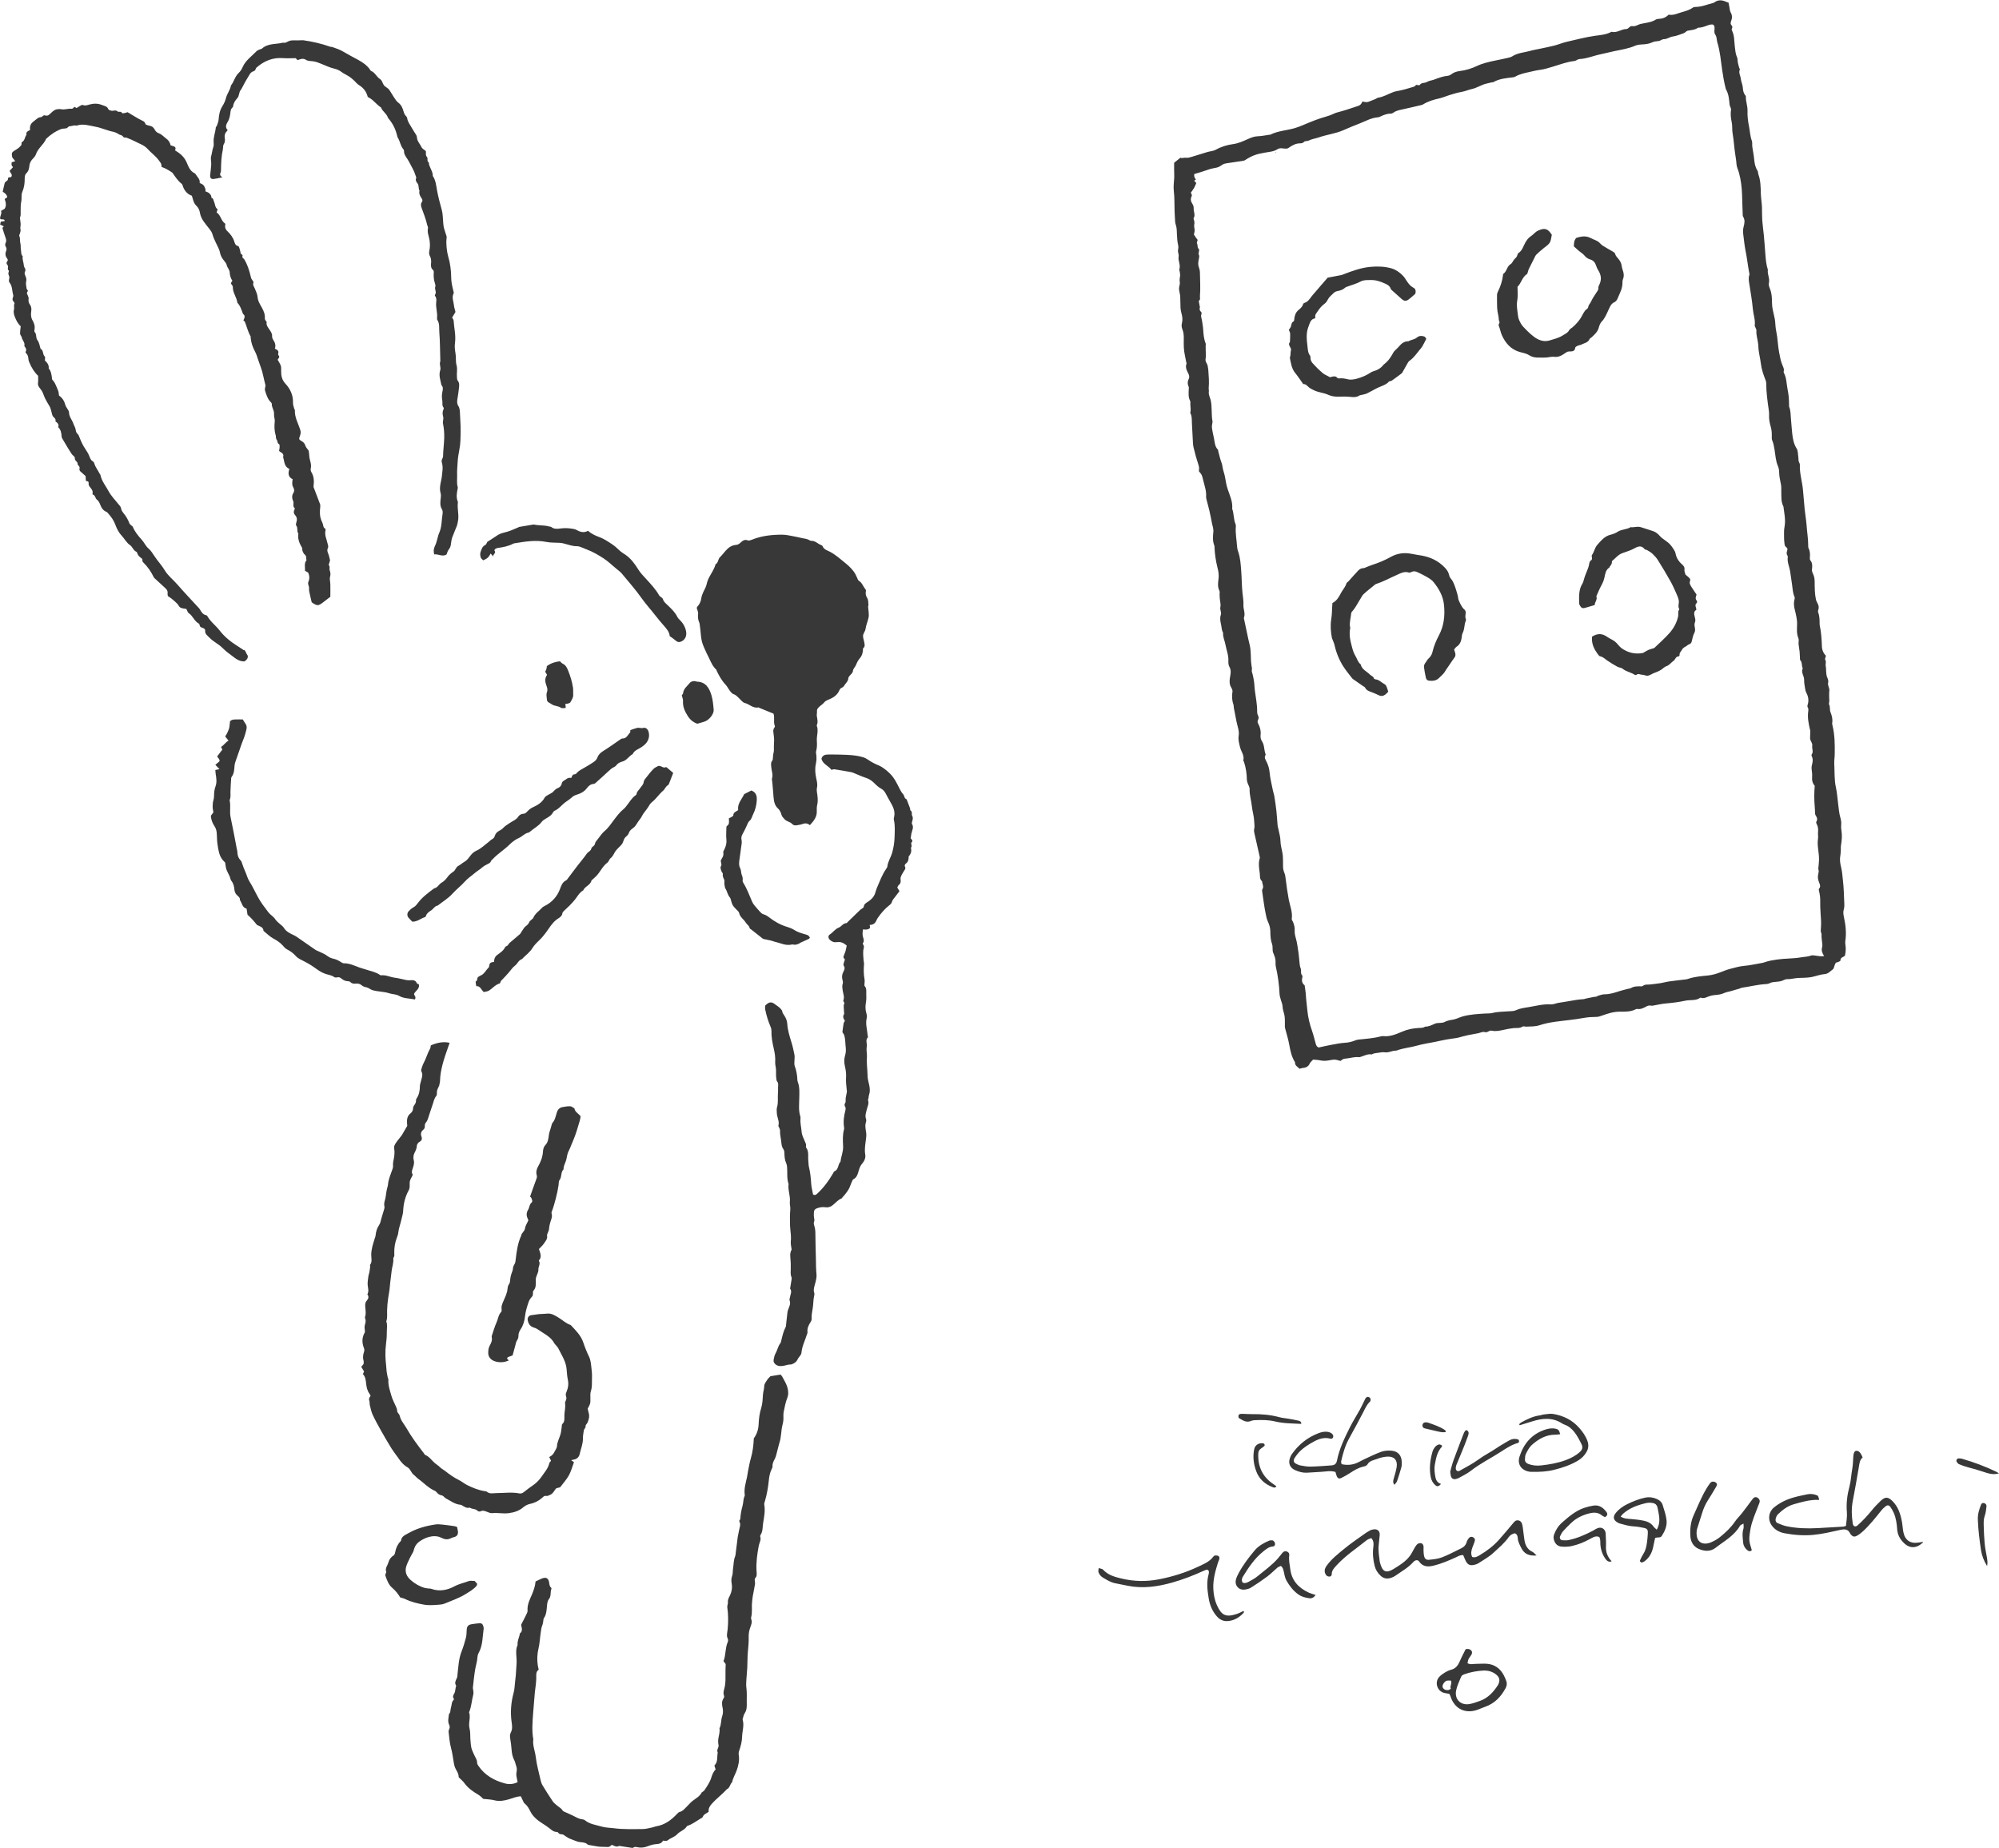 <svg xmlns="http://www.w3.org/2000/svg" viewBox="0 0 399.73 369.54"><defs><style>.cls-1 { fill: #383838; }</style></defs><g id="_コンテンツ"><path class="cls-1" d="M365.12 131.12c-.07.34-.24.65-.15.79.28.42.03.85.1 1.23.17.79-.02 1.62.34 2.39.13.28.23.66.16.94-.16.6.31 1.07.23 1.66-.07.51-.02 1.05-.02 1.57l.02.48c-.01.24-.14.54-.04.71.26.48.07 1.01.27 1.5.27.67.47 1.38.35 2.13-.03.19.02.41.07.6.45 1.87.46 3.77.43 5.67 0 .64-.13 1.29-.09 1.93.09 1.59-.02 3.2.34 4.78.23 1.01.28 2.07.42 3.1.13.95.18 1.93.45 2.85.15.52.23.98.17 1.5-.04.36-.01.73.05 1.09.17 1.01.08 2.01-.09 3.01-.05.31-.01.64-.03.97-.03.4-.04.81-.11 1.2-.14.78.01 1.55.19 2.28.19.8.24 1.6.33 2.4.19 1.6.22 3.23.29 4.84.02.36 0 .74-.1 1.08-.15.49-.1.96 0 1.44.36 1.62.55 3.26.3 4.92-.04.23-.01.48.02.72.11.72.08 1.44-.09 2.18-.27.32-.95.31-.9.98 0 .08-.23.2-.38.26-.18.08-.38.12-.55.18l-.18.36c-.14.33-.18.8-.42.97-.51.34-.87.88-1.62.94-.88.07-1.73.41-2.61.59-.43.09-.88.11-1.32.14-.69.04-1.38.01-2.06.12-.48.07-.95.18-1.44.16-.23-.01-.49.05-.7.16-.48.26-.99.33-1.52.37-.48.04-.97.06-1.42.31-.2.11-.46.14-.7.15-1.62.09-3.2.5-4.8.73-.16.02-.3.13-.45.17l-1.87.54c-.39.11-.81.16-1.17.33-.64.31-1.31.37-2 .43-.36.03-.72.12-1.06.24-.53.18-1.03.52-1.63.28h-.12c-.91.68-2.03.38-3.04.61-1.25.27-2.54.43-3.83.54-.73.06-1.44.23-2.16.35-.28.04-.57.15-.83.09-.35-.07-.63 0-.92.16-.57.31-1.15.62-1.84.5-.08-.01-.17 0-.24.04-1.05.56-2.2.51-3.33.51-1.29 0-2.47.43-3.65.84-.31.11-.58.19-.91.2-.88.01-1.75.05-2.63.22-1.9.35-3.84.5-5.76.77-1.03.15-2.06.36-3.06.69-.85.27-1.74.23-2.62.27-.24.01-.55-.13-.71-.02-.6.4-1.26.25-1.89.32-.65.07-1.27.2-1.91.34-.77.16-1.55.35-2.36.17l-.24-.02c-.41.05-.69.46-1.23.29-.36-.11-.84.15-1.27.24-.31.07-.63.12-.94.18-.31.06-.63.1-.94.17-.36.07-.71.16-1.06.25l-.81.22c-.23.06-.46.12-.69.15-.64.1-1.28.17-1.92.29-.76.14-1.51.31-2.27.47-1.19.24-2.41.41-3.57.74-1.32.38-2.7.48-3.99.95-.26.09-.56.06-.83.12-.43.09-.86.28-1.29.29-.4 0-.79-.08-1.2.01-.59.13-1.22.06-1.76.4-.84-.16-1.55.29-2.31.51l-.24.04c-.86-.12-1.67.18-2.51.26-.62.06-.62.05-1.2.49-.36-.09-.74-.24-1.13-.26-.4-.02-.8.09-1.2.15-.56.09-1.12.13-1.69 0-.46-.1-.95-.11-1.45-.16-.25.27-.53.48-.66.76-.29.63-.77.87-1.42.91-.2.01-.39.1-.63.17-.37-.4-.96-.62-.91-1.31-.67-1.05-.93-2.24-1.14-3.43-.2-1.12-.53-2.19-.82-3.28-.04-.16-.07-.32-.07-.48-.02-.69.04-1.39-.06-2.06-.09-.63-.39-1.22-.4-1.89 0-.43-.22-.86-.33-1.29-.1-.39-.25-.78-.27-1.18-.09-1.86-.33-3.7-.75-5.52-.09-.38-.03-.79-.06-1.18-.04-.57-.25-1.07-.47-1.6-.21-.49-.03-1.15-.21-1.67-.31-.86-.35-1.7-.36-2.59 0-.66-.2-1.37-.49-1.97-.26-.53-.33-1.09-.45-1.62-.29-1.38-.45-2.8-.66-4.2-.03-.2-.09-.45 0-.59.37-.57-.02-1.09-.05-1.64-.53-.41-.39-1.05-.46-1.58-.13-.99-.32-2-.01-3 .05-.17-.02-.39-.06-.58-.34-1.49-.68-2.98-1.01-4.47-.05-.23-.1-.5-.05-.72.15-.57.03-1.11.01-1.68-.04-1.01-.36-1.97-.46-2.97-.12-1.16-.5-2.28-.45-3.47.01-.37-.26-.75-.39-1.13-.07-.22-.15-.45-.16-.68-.02-1.22-.19-2.41-.57-3.56-.04-.11-.16-.24-.14-.33.25-1-.45-1.76-.66-2.65-.18-.75-.4-1.48-.27-2.27.16-1-.26-1.92-.44-2.87-.18-.91-.36-1.82-.53-2.73-.04-.2 0-.42-.07-.6-.3-.86-.36-1.72-.2-2.62.04-.24-.09-.56-.23-.79-.4-.63-.39-1.32-.28-1.98.13-.76.31-1.47-.11-2.21-.18-.32-.22-.77-.2-1.15.07-1.15-.4-2.2-.59-3.3-.14-.78-.55-1.51-.46-2.34-.33-.54-.29-1.16-.43-1.74-.14-.6-.24-1.22-.04-1.8.21-.57-.22-1.04-.08-1.61.12-.52-.07-1.11-.12-1.68-.02-.28-.03-.56-.04-.84 0-.24.07-.52-.03-.72-.39-.78-.29-1.59-.18-2.39.1-.78-.02-1.52-.21-2.26-.35-1.38-.55-2.78-.6-4.2v-.12c-.4-.93-.32-1.89-.22-2.87.05-.54-.17-1.11-.28-1.66-.16-.83-.32-1.67-.51-2.49-.16-.71-.37-1.4-.54-2.11-.06-.24-.14-.48-.12-.72.08-1.16-.33-2.23-.59-3.32-.26-1.1-.28-1.09-.85-1.76.03-.36.08-.73-.05-1.14-.39-1.19-.73-2.4-1.02-3.62-.14-.58-.13-1.2-.17-1.8-.06-1-.12-2.01-.16-3.01-.03-.72.03-1.46-.34-2.12.19-.59.02-1.19.02-1.79 0-.2.05-.44-.04-.6-.39-.72-.3-1.49-.28-2.26 0-.2.06-.43-.02-.6-.26-.56-.22-1.07.06-1.62.12-.24.05-.66-.09-.93-.34-.66-.69-1.3-.38-2.07-.15-.54-.21-1.1-.34-1.64-.24-1.04-.24-2.1-.22-3.14.01-.7 0-1.38-.27-2.03-.18-.43-.21-.85-.09-1.3.17-.64.07-1.27-.1-1.91-.09-.35-.17-.71-.19-1.07l-.06-2.28c-.02-.4-.14-.79-.2-1.18-.03-.19-.05-.39-.03-.59.04-.39.22-.8.14-1.17-.09-.43.02-.8.06-1.19.03-.27-.03-.55-.06-.83-.02-.16-.13-.33-.09-.47.21-.7-.04-1.34-.15-2.01-.06-.35.09-.75-.01-1.07-.12-.37-.14-.69-.06-1.06.05-.23.04-.49-.02-.72-.17-.71-.2-1.43-.24-2.16-.04-.64 0-1.28-.23-1.91-.16-.42-.13-.92-.17-1.39-.04-.48-.05-.96-.07-1.44-.04-1.33 0-2.68-.16-4-.1-.89.05-1.74.09-2.61.02-.49-.02-.97-.02-1.46v-1.5l1.27-1.02c.18.19.69-.04 1.14.02.38.05.8-.1 1.19-.21 1.05-.31 2.08-.64 3.13-.96.26-.08.54-.1.81-.17s.55-.13.79-.27c1.08-.6 2.26-.96 3.45-1.12 1.04-.14 1.95-.55 2.86-.96.67-.3 1.3-.58 2.06-.61.76-.02 1.53-.19 2.29-.29l.24-.03c1.55-.77 3.28-.84 4.91-1.31.62-.18 1.22-.43 1.82-.68 1.45-.61 2.91-1.21 4.44-1.63.51-.14 1.01-.32 1.48-.55.44-.22.9-.32 1.37-.45 1.2-.32 2.38-.75 3.56-1.13.42-.14.68-.43.83-.87.3.04.61.13.92.11.27-.02.54-.16.8-.26.3-.11.6-.23.89-.35.19-.08.35-.24.54-.27 1.13-.17 2.09-.79 3.15-1.17.15-.05.31-.09.46-.12 1.2-.2 2.35-.54 3.51-.9.14-.04.3-.15.38-.27.13-.2.24-.09.39-.06.15.03.4.04.45-.04.33-.52.96-.31 1.4-.58.43-.27 1-.3 1.49-.49.87-.33 1.74-.66 2.69-.75.27-.03.55-.17.77-.34.51-.39 1.09-.54 1.69-.62 1.17-.15 2.27-.48 3.35-.99 1.16-.55 2.43-.84 3.7-1.1.75-.16 1.51-.3 2.26-.48.39-.09.82-.16 1.15-.37 1.06-.69 2.3-.74 3.47-1.06.74-.21 1.5-.33 2.25-.49.91-.2 1.82-.37 2.71-.6.81-.21 1.6-.55 2.42-.74 1.89-.43 3.76-.94 5.7-1.21 1.07-.15 2.19-.22 3.18-.75l.11-.05c1.07.29 1.92-.53 2.93-.55l.12-.01c.42-.11.6-.67 1.15-.57.46.08.87-.15 1.28-.33.22-.1.46-.13.7-.18.9-.21 1.84-.26 2.65-.79.19-.12.46-.15.7-.16.72-.03 1.33-.28 1.9-.84.61.14 1.21-.02 1.83-.24 1.01-.36 2.1-.52 3.01-1.17.15-.11.38-.13.58-.13 1.19-.02 2.28-.49 3.41-.78.08-.02.17-.03.23-.08.8-.63 1.63-.55 2.49-.14l.41.14.18.91c.07.35.08.75.25 1.04.34.59.32 1.15.09 1.74-.11.29-.16.57.05.8.22.25.26.46.09.75-.05.08 0 .25.04.35.51 1.01.42 2.12.56 3.2.09.72.13 1.45.44 2.13.15.32.1.72.17 1.07.07.35.17.7.27 1.05.03.11.16.25.13.31-.31.67.13 1.26.19 1.88.06.59.36 1.16.4 1.76.04.59.13 1.12.52 1.57.05.06.09.15.09.22-.04.98.37 1.89.33 2.89-.04 1 .09 2.02.29 3.01.2.98.22 2 .58 2.96.12.33.04.73.08 1.09.1.86.31 1.71.38 2.58.07.76.2 1.58.66 2.27.14.22.1.55.2.81.43 1.2.44 2.45.47 3.71.02.77.13 1.53.2 2.3l.03.48c.02.89 0 1.78.06 2.67.07 1.01.23 2.01.32 3.01.12 1.29.21 2.58.31 3.87.08 1.01.17 2.01.49 2.98-.14.89.42 1.71.21 2.62-.07.33.02.74.16 1.06.41.96.46 1.99.46 2.97 0 .95.26 1.81.45 2.7.08.35.16.7.18 1.06.04.64.09 1.29.22 1.92.3 1.38.3 2.8.57 4.18.17.87.31 1.75.66 2.57.17.4.4.8.25 1.28-.03.1.03.24.08.34.48.93.48 1.96.66 2.96.1.59.22 1.18.28 1.78.05.56.04 1.14.06 1.7l.01.24c.36.87.29 1.81.39 2.72.09.88.13 1.76.23 2.64.12 1.04.29 2.07.87 2.98.31.49.25 1.08.34 1.63.07.43-.03.89.23 1.29.06.1.09.23.09.35-.08 1.75.49 3.41.63 5.13.1 1.21.2 2.42.32 3.63.08.8.2 1.61.3 2.41.03.28.07.56.09.84.08 1.37.33 2.73.33 4.11 0 .2-.01.43.08.6.31.61.3 1.25.25 1.9-.01.15 0 .36.08.47.47.56.42 1.21.34 1.85-.04.35.09.62.23.92.23.47.3.96.31 1.51.01 1.2 0 2.41.26 3.6.05.23.16.46.28.67.26.44.36.89.18 1.4-.05.15-.07.34-.02.48.3.77.29 1.57.29 2.37l.03.24c.3 1.39.38 2.8.43 4.22.03.75.34 1.39.87 1.93zm-45.79 68.05c.51-.12 1.02-.37 1.53-.36 1.09 0 2.07-.34 3.07-.66.54-.17 1.09-.29 1.64-.44.19-.05.42-.05.58-.15.51-.33 1.07-.34 1.64-.35.24 0 .56.06.71-.07.47-.38 1-.23 1.51-.3.68-.09 1.37-.15 2.05-.26.56-.09 1.1-.26 1.66-.34 1.16-.16 2.33-.28 3.5-.43.12-.01.24-.05.35-.09 1.27-.43 2.61-.54 3.93-.67.87-.09 1.65-.31 2.45-.62.68-.26 1.36-.54 2.07-.72.9-.23 1.78-.5 2.72-.58 1.25-.11 2.48-.4 3.73-.61.12-.02.24-.06.35-.1.84-.31 1.71-.44 2.6-.57 1.57-.23 3.16-.15 4.72-.43.67-.12 1.36-.11 2.02-.36.18-.07.4-.04.6-.02.44.05.88.13 1.33.17.18.02.36-.03.67-.05-.41-.6-.57-1.17-.41-1.71.14-.47 0-.88-.03-1.31l-.08-.83c-.02-.24.05-.52-.04-.72-.2-.4-.08-.8-.07-1.19.01-.4.04-.8.02-1.2-.06-1.29-.2-2.59-.17-3.88.02-.75-.06-1.45-.24-2.16-.04-.14-.09-.37-.01-.45.39-.42.2-.84.03-1.25-.22-.54-.33-1.1-.18-1.67.08-.33.15-.61.04-.94-.06-.18 0-.4.02-.6.03-.48.1-.96.1-1.44.01-1.4-.43-2.77-.2-4.18.06-.39-.04-.81 0-1.21.05-.58.03-1.13-.27-1.65-.07-.13-.14-.35-.08-.45.34-.51.11-.92-.16-1.35-.08-.12-.07-.3-.08-.46l-.06-1.09c-.13-1.41-.14-2.82-.01-4.3-.46-.51-.59-1.15-.52-1.88.05-.51-.08-1.04-.11-1.56-.01-.19 0-.4.04-.59.16-.63.32-1.24 0-1.87-.05-.1-.08-.28-.03-.35.43-.56.03-1.17.12-1.75.1-.58-.42-.96-.43-1.49 0-.52.03-1.04.04-1.56l-.07-.23c-.27-1.19-.52-2.38-.34-3.61.04-.29.06-.55-.11-.82-.07-.11-.07-.31-.02-.44.29-.86.17-1.66-.25-2.45-.16-.31-.23-.69-.28-1.04-.08-.52-.18-1.04-.16-1.56.02-.78-.69-1.47-.27-2.29-.28-.49-.07-1.13-.48-1.6-.11-.12-.08-.37-.09-.57-.03-.4-.03-.81-.07-1.21-.05-.48-.16-.96-.2-1.44-.04-.4.11-.86-.04-1.2-.37-.9-.29-1.78-.26-2.72.04-1.03-.24-2.09-.49-3.11-.13-.57-.2-1.11-.08-1.68.05-.24.15-.53.07-.72-.38-.83-.38-1.73-.52-2.6-.14-.88-.24-1.76-.39-2.64-.15-.91-.6-1.77-.45-2.73.02-.11-.02-.25-.08-.35-.21-.31-.16-.61-.05-.93.08-.24.11-.52-.12-.67-.47-.3-.39-.78-.45-1.2-.07-.56-.03-1.13-.05-1.69-.02-.44.03-.87.11-1.31.24-1.33-.07-2.66-.23-3.98-.52-.97-.39-2.03-.43-3.06-.02-.4.03-.81-.04-1.2-.16-.87-.38-1.73-.39-2.62 0-.4-.08-.82-.23-1.18-.47-1.06-.5-2.21-.69-3.32-.11-.64-.21-1.27-.47-1.86-.1-.23-.08-.44-.08-.69.01-.63 0-1.28-.17-1.88-.24-.82-.42-1.63-.37-2.49.02-.32-.01-.65-.06-.97-.26-1.79-.51-3.59-.51-5.41 0-.2-.06-.4-.13-.59-.43-1.08-.81-2.17-.95-3.35-.13-1.12-.46-2.21-.49-3.35l-.04-.49c-.08-.92-.44-1.8-.35-2.74.02-.18-.12-.38-.19-.57-.05-.15-.17-.3-.15-.44.15-1.11-.27-2.14-.37-3.22-.15-1.69-.45-3.37-.71-5.05-.09-.6-.22-1.19 0-1.8.07-.2-.03-.47-.07-.7-.25-1.35-.39-2.72-.67-4.07-.22-1.07-.32-2.16-.46-3.24-.07-.56-.1-1.09.06-1.67.17-.64.32-1.33-.1-1.99-.12-.18-.08-.47-.09-.71-.03-.44-.04-.89-.05-1.33-.03-.77-.05-1.54-.07-2.3-.05-1.5-.22-2.99-.62-4.44-.16-.58-.46-1.16-.5-1.74-.04-.69-.16-1.36-.26-2.04-.21-1.35-.27-2.73-.51-4.08-.14-.77-.02-1.54-.19-2.29-.18-.83-.26-1.66-.13-2.51.03-.17-.1-.37-.16-.55-.05-.15-.12-.29-.13-.44-.1-1-.16-2.01-.66-2.92-.08-.14-.12-.3-.16-.46-.28-1.13-.48-2.29-.65-3.44-.28-1.88-.41-3.78-.98-5.61-.15-.49-.08-1.07-.39-1.51-.34-.49-.13-.99-.17-1.49-.04-.47-.28-.64-.73-.57l-.36.07c-.71.25-1.4.58-2.19.56-.62.45-1.36.48-2.07.6-.15.03-.28.15-.41.24-.13.09-.25.22-.4.27-.73.24-1.44.56-2.19.66-.62.08-1.12.53-1.72.52-.45 0-.72.34-1.13.38-.44.04-.9.1-1.3.28-.49.23-.99.32-1.51.37-.6.06-1.26.03-1.79.26-1.39.62-2.86.82-4.31 1.13-.86.18-1.72.42-2.58.59-1.46.29-2.84.91-4.35.98-.33.02-.64.35-.98.39-1.46.15-2.81.68-4.19 1.09-.89.26-1.77.57-2.71.68-.71.09-1.42.27-2.12.43-.93.21-1.9.4-2.75.89-.14.08-.3.14-.45.16-1.36.17-2.74.26-3.97.96-.1.06-.24.03-.36.06-.31.07-.62.16-.93.22-1.06.21-1.95.88-3.03 1.11-.7.15-1.35.46-2.07.58-.79.13-1.57.38-2.34.61-.7.21-1.37.52-2.07.68-1.16.25-2.27.58-3.28 1.21-.16.1-.38.13-.57.18-1.25.29-2.5.59-3.76.86-.6.13-1.17.27-1.67.65-.12.09-.29.15-.44.15-.75-.01-1.42.26-2.08.57-.15.07-.3.15-.46.16-1.33.09-2.47.75-3.66 1.22-1.09.43-2.17.86-3.24 1.34-1.59.71-3.32.89-4.95 1.46-.67.23-1.39.31-2.04.64-.28.14-.73.04-.9.24-.27.29-.56.31-.87.31-.84.02-1.55.41-2.2.88-.23.16-.37.18-.61.18-.55 0-1.12-.23-1.66.12-.76.49-1.68.53-2.53.68-1.7.3-2.5.56-3.97 1.51-.13.08-.3.11-.45.14-1.08.16-2.16.31-3.23.48-.27.04-.57.11-.79.26-.81.52-.8.53-1.56.68-.32.06-.64.12-.95.21l-1.71.57c-.49.16-.99.3-1.45.43q-.09.68.34 1.07l-.35.27.42.45c-.15.35-.27.69-.45 1-.19.34-.44.64-.65.95.22.37.27.52.15.75-.25.49-.14 1 .11 1.37.22.33.34.66.32 1.01-.05.66.4 1.32-.02 1.97-.03.05 0 .16.03.23.13.34.18.66.1 1.04-.08.37.08.78.08 1.18 0 .27-.1.54-.15.81l.14.2c.16.23.29.49.49.7.3.31-.18.58 0 .9.18.34 0 .8.37 1.11.08.07.04.3.02.45-.02.19-.14.43-.07.56.2.37.09.69.02 1.06-.1.51-.18 1.02.02 1.55.14.37.22.78.22 1.17.02 1.52.13 3.05 0 4.57-.03.34.16.75-.24 1.01l.21 1.13.03.12c-.12.37-.09.69.25.96.08.07.1.31.05.43-.11.29-.08.53.01.82.11.38.15.78.21 1.17.05.35.11.71.13 1.06.06.97.13 1.94.51 2.85.04.1-.02.24-.02.36l.02 1.22c0 .48.06.98-.03 1.45-.13.6.38.96.43 1.48l.11.72c.09 1.21.19 2.42.08 3.63-.02.24.07.49.03.72-.1.63.25 1.17.38 1.75.3 1.39.09 2.81.35 4.19.04.19-.05.4-.07.6-.02.2-.07.4-.05.6.09.75.27 1.48.42 2.22.15.77.16 1.62.78 2.25.07.07.05.23.08.35.13.51.26 1.02.4 1.53.13.47.36.92.42 1.4.09.81.44 1.55.55 2.33.12.8.28 1.59.53 2.35.42 1.26 1.02 2.47.88 3.86.37.99.25 2.09.67 3.07.06.14.07.32.06.48-.12 1.32.16 2.62.24 3.94.02.36.1.73.22 1.07.44 1.23.51 2.52.61 3.8.12 1.49.1 3 .26 4.48.09.81.23 1.61.19 2.42-.04.84.43 1.66.1 2.51-.04.1.02.24.04.36.18.83.37 1.66.53 2.49.17.91.39 1.8.6 2.7.24 1.05.18 2.17.25 3.26.02.28.06.55.1.83.03.23.12.48.07.7-.06.3 0 .55.1.82.1.3.13.63.21.94.2.83.18 1.68.29 2.51.17 1.39.48 2.77.45 4.19 0 .24.04.51.15.71.18.32.19.63.03.93-.15.3-.1.53.05.8.37.69.55 1.42.46 2.2-.05.46.01.88.28 1.28.52.77.38 1.72.71 2.55.03.07.02.18-.02.24-.28.47-.01.83.19 1.23.34.68.57 1.38.64 2.18.11 1.23.43 2.45.67 3.67.07.35.21.7.27 1.05.16.99.31 1.99.42 2.99.11.96.15 1.92.24 2.89.02.24.1.47.15.71.17.83.42 1.63.43 2.5.01.76.25 1.51.38 2.27.05.28.09.56.1.84.02.57.04 1.14.03 1.71-.02.54.07 1.03.29 1.54.15.36.19.78.24 1.17.17 1.37.36 2.72.61 4.08.24 1.29.81 2.54.6 3.92-.03.17.17.36.24.55.23.55.39 1.12.35 1.73-.03.51.07 1 .22 1.51.29 1 .4 2.05.56 3.09.08.52.09 1.04.16 1.56.06.47.06.97.24 1.38.22.48-.09 1.06.34 1.49.08.08.02.31-.01.46-.17.67.07 1.19.48 1.48.1.77.22 1.4.25 2.03.05.96.2 1.9.28 2.85.13 1.49.48 2.92.98 4.32.28.8.47 1.64.7 2.46.09.32.2.61.58.78.83-.18 1.69-.38 2.56-.54.91-.17 1.83-.36 2.75-.41.67-.04 1.27-.18 1.88-.42.26-.11.53-.19.81-.22 1.49-.15 2.99-.25 4.45-.64.15-.04.32-.06.47-.05 1.35.15 2.57-.37 3.74-.87 1.1-.48 2.22-.7 3.38-.76.45-.02.88.01 1.27-.27.76.03 1.38-.35 2.04-.62.32-.13.72-.08 1.08-.13.23-.03.49-.03.69-.14.55-.29 1.14-.42 1.74-.5.28-.04.54-.14.81-.23.38-.13.75-.31 1.14-.42 1.44-.39 2.93-.48 4.41-.57.53-.03 1.07 0 1.57-.12 1.07-.27 2.15-.24 3.23-.33.48-.04 1.01-.01 1.43-.21.83-.39 1.71-.49 2.58-.63 1.45-.24 2.88-.64 4.37-.54.27.02.55-.07.83-.12l.56-.16c.68-.12 1.36-.22 2.04-.33.88-.14 1.75-.33 2.64-.4.32-.02.62-.02.93-.15.55-.11 1.24-.27 1.47-.3s.24-.06.48-.07l.38-.06zM161.95 164.99c-.54-.44-1-.4-1.49-.22-.37.13-.78.18-1.17.25-.33.05-.64 0-.89-.27-.41-.46-1.1-.47-1.53-.96-.24-.28-.49-.5-.6-.87-.13-.47-.33-.93-.7-1.26-.69-.63-.82-1.48-.89-2.32-.11-1.2-.17-2.41-.33-3.61.3-.82-.08-1.6-.13-2.4-.03-.44-.12-.89.23-1.28.09-.1.08-.3.1-.46.04-.32.02-.65.11-.96.11-.4.11-.78.09-1.19-.02-.48.04-.97.05-1.45 0-.28-.04-.56-.06-.83-.04-.59-.3-1.2.16-1.75.05-.06.08-.17.05-.23-.35-.8.02-1.68-.28-2.49-.94-.38-1.87-.76-2.8-1.14-.07-.03-.15-.11-.22-.1-1.08.23-1.79-.67-2.73-.89-.38-.09-.69-.52-1.01-.82-.38-.36-.68-.77-1.23-.94-.27-.09-.51-.38-.7-.63-.32-.41-.55-.91-.9-1.28-.78-.83-1.31-1.81-1.8-2.82v-.12c-.74-.66-1.12-1.55-1.52-2.42-.15-.33-.34-.64-.48-.97-.31-.73-.7-1.44-.9-2.2-.21-.78-.23-1.6-.33-2.41l-.13-1.08c-.02-.12-.03-.25-.08-.36-.26-.57-.32-1.14-.24-1.77.05-.36-.17-.76-.28-1.19.03-.06.06-.19.14-.27.47-.49.7-1.07.79-1.74.05-.35.19-.7.33-1.03.23-.55.59-1.07.71-1.65.12-.57.32-1.07.59-1.56.45-.81.97-1.58 1.21-2.48.57-.29.46-1 .87-1.4.4-.39.74-.84 1.11-1.26.57-.66 1.23-1.15 2.15-1.21.26-.02.55-.17.75-.35.46-.4.84-.83 1.56-.55.22.09.56-.03.82-.13 1.95-.8 4-1.01 6.07-1.01.8 0 1.6.21 2.4.35.52.09 1.03.22 1.54.33.51.11 1.05.14 1.51.43.1.06.23.13.34.12.8-.05 1.3.6 1.98.84.11.04.25.12.29.22.27.69.93.83 1.49 1.13 1.15.61 2.11 1.48 3.12 2.3.79.64 1.5 1.34 1.99 2.23l.3.64c.11.21.17.51.35.62.68.4.86 1.16 1.33 1.7.09.1.12.31.08.44-.11.47.04.94.25 1.28.3.49.22.99.27 1.49l-.07.23c.04.77.24 1.57.08 2.29-.16.73-.49 1.46-.59 2.2-.07.55-.53.94-.5 1.47.02.47.21.92.28 1.39.05.35.13.72-.25.99-.08.06-.03.3-.05.46-.07.57-.21 1.1-.6 1.54-.35.39-.59.86-.78 1.35-.16.4-.57.75-.61 1.15-.05.49-.39.68-.63.98-.13.15-.29.34-.3.52-.02.63-.51.97-.79 1.44-.13.22-.28.38-.52.47-.23.09-.37.26-.48.51-.33.77-.92 1.29-1.67 1.65-.47.23-1.06.39-1.36.77-.34.43-.81.65-1.15 1.04-.2.22-.34.42-.3.74.03.32-.08.65-.03.96.09.6.27 1.19 0 1.79l-.02.12c.4 1-.04 2.01.02 3.01.05.73.05 1.44-.15 2.15-.05.18 0 .39.03.59.1.65.05 1.31-.08 1.93-.21.97-.12 1.9.08 2.85.13.61.3 1.23.14 1.91-.11.48.04 1.03.1 1.55.07.64.1 1.27-.06 1.92-.1.42-.07.89-.07 1.33 0 1.06-.59 1.8-1.35 2.63zM140.4 358.37c.15-.13.39-.3.49-.44.5-.78 1.05-1.54 1.33-2.45.19-.62.42-1.22.88-1.67l-.25-.79c.75-.7.49-1.7.67-2.58l-.04-.12c-.21-.5.3-.89.2-1.4-.09-.43-.1-.89-.03-1.32.11-.67.33-1.32.22-2.02.38-.73.27-1.58.52-2.34.2-.59.24-1.16.1-1.78-.14-.62-.21-1.29.2-1.88.09-.12.16-.34.11-.46-.3-.71.05-1.35.16-2.02.12-.76.13-1.52.11-2.29-.02-.64.02-1.28.04-2.08l-.44-.58c.49-1.17.31-2.52.82-3.74.09-.21.15-.53.05-.71-.33-.64-.1-1.27-.04-1.89.15-1.52.14-3.03-.08-4.54l.15-.81c-.1-.57.15-.96.39-1.44.35-.72.5-1.54.35-2.37-.09-.52-.1-1.01.09-1.54.16-.44.11-.96.18-1.44.13-.84.1-1.7.43-2.5.06-.15.07-.32.09-.48.14-1.12.27-2.24.42-3.36l.26-1.3c.08-.58.43-1.16.08-1.77-.13-.23.16-.35.17-.53.06-.89.2-1.75.45-2.61.19-.65.11-1.37.43-2 .03-.07.02-.16.01-.24-.17-1.24.22-2.4.47-3.59l.2-1.19c.17-.83.31-1.68.55-2.49.37-1.29.54-2.6.6-4.02.6-.79.91-1.73.96-2.83.05-1.07.17-2.15.51-3.21.27-.86.3-1.81.36-2.73.04-.56.25-1.09.25-1.67 0-.43.36-.87.61-1.27.17-.27.43-.48.63-.7l2.02-.33c.08.1.27.26.37.46.35.68.78 1.34.99 2.06.19.68.28 1.39-.01 2.14-.35.89-.53 1.86-.72 2.8-.09.47-.04.96-.05 1.44-.01.68-.27 1.32-.35 1.98-.08.64-.13 1.28-.24 1.91-.07.44-.23.86-.34 1.29-.16.63-.31 1.26-.48 1.88-.08.31-.17.63-.32.91-.26.47-.49.92-.45 1.48.02.22-.14.45-.23.67-.3.67-.44 1.37-.51 2.11-.14 1.41-.38 2.8-.78 4.17-.07.23-.17.48-.13.7.21 1.22-.02 2.43-.22 3.61-.14.81-.03 1.68-.51 2.43-.06.1-.11.25-.08.35.23.66-.17 1.22-.29 1.82-.32 1.67-.55 3.34-.45 5.05.03.49.15 1.06-.3 1.49-.07.06-.06.23-.06.34.01.28.1.57.05.84-.12.8-.31 1.58-.44 2.37-.07.39-.1.79-.14 1.19-.12 1.03.09 2.08-.2 3.1-.03.1 0 .24.04.35.21.58 0 1.06-.2 1.61-.21.56-.34 1.23-.32 1.85.03 1.05-.07 2.08-.17 3.12-.09 1-.06 2.01-.11 3.02-.04.81-.13 1.61-.18 2.42-.03.56-.08 1.13 0 1.68.13.93.06 1.86.07 2.78.02.8.07 1.6-.42 2.32-.19.29-.25.67-.36 1.01-.02.08-.06.17-.04.23.36 1.17-.09 2.33-.11 3.49-.02.87-.25 1.75-.53 2.58-.12.35-.2.61-.14 1 .18 1.08-.06 2.14-.43 3.15-.28.77-.74 1.48-.89 2.31-.45.39-.44 1.13-1.05 1.4-.97 1.06-2.14 1.91-3.09 3-.4.46-.63.91-.55 1.5-.42.35-.99.47-1.19 1.04-.05.15-.3.25-.47.35-.83.49-1.59 1.1-2.52 1.41-.07.03-.17.07-.2.13-.46.76-1.38.96-1.95 1.6-.27.3-.69.48-1.05.7l-.43.21c-.58.44-.57.44-1.33.34-.24.51-.73.66-1.27.69-.61.03-1.18.2-1.75.42-.66.26-1.34.36-2.03.22-.32-.06-.62-.17-.91.09-.07.06-.23.03-.35.01l-2.16-.33c-.12-.02-.26-.07-.35-.02-.52.27-.94-.06-1.41-.24-.19.14-.36.34-.58.4-.22.07-.47.02-.71.01-.44-.01-.89 0-1.33-.05-.72-.1-1.43-.24-2.15-.37-.62-.66-1.53-.39-2.27-.7-.48-.2-.98-.35-1.46-.57-.41-.19-.76-.44-1.12-.7-.32-.24-.83 0-1.09-.44-.05-.09-.21-.16-.31-.16-.63 0-1.06-.41-1.49-.76-.85-.68-1.85-1.15-2.67-1.91-.46-.42-.83-.87-1.1-1.41-.3-.58-.58-1.15-1.12-1.57-.23-.18-.33-.53-.48-.81l-.32-.67c-.86.04-1.6.38-2.36.6-.98.28-1.94.47-2.97.19-.64-.17-1.34-.17-2.18-.27-.24-.23-.59-.6-1.05-.87-1.04-.61-2.03-1.31-2.75-2.32-.26-.36-.62-.64-.92-.95-.08-.08-.2-.17-.2-.26.01-.69-.43-1.21-.69-1.79-.11-.25-.19-.53-.24-.8-.2-1.07-.3-2.15-.6-3.22-.29-1.04-.35-2.14-.48-3.22-.02-.19.07-.4.15-.58.14-.33.06-.58-.08-.91-.28-.65-.06-1.35 0-2.03.4-.37.25-.91.41-1.35.18-.48.08-1.07.51-1.47.05-.05.11-.17.09-.2-.31-.39-.2-.7.05-1.1.2-.32.2-.76.28-1.15.03-.15.14-.36.08-.46-.36-.55-.04-1.02.17-1.49.12-.27.1-.53.13-.8.17-1.51.23-3.04.8-4.49.35-.9.64-1.84.88-2.78.13-.5.11-1.04.15-1.56.05-.68.27-.98.9-1.11.56-.11 1.12-.16 1.69-.21.37-.03.61.17.71.53.05.2.12.41.09.6-.24 1.63-.16 3.33-1.01 4.83-.14.24-.21.54-.23.81-.04.85-.32 1.65-.46 2.48-.2 1.19-.32 2.4-.45 3.6-.03.23.08.48.09.72.02.24.04.49-.02.72-.3 1.12-.35 2.31-.79 3.4l-.04.11c.37 1.07-.2 2.16.09 3.25.18.64.11 1.35.16 2.03.05.6.07 1.22.2 1.81.12.51.37.98.58 1.46.22.51.6.96.57 1.57 0 .18.12.39.23.55 1.29 1.92 3.17 2.98 5.34 3.56.82.22 1.68.17 2.53-.26l-.12-.6c-.05-.32-.14-.63-.14-.95 0-.36.12-.73.1-1.08-.02-.35-.16-.69-.26-1.04-.05-.19-.09-.39-.18-.56-.37-.69-.55-1.42-.6-2.2-.05-.76-.16-1.53-.28-2.28-.07-.42-.08-.83.11-1.19.37-.69.28-1.39.17-2.11-.28-1.98-.12-3.93.4-5.85.23-.83.21-1.67.33-2.5.09-.64.13-1.28.17-1.93.05-.84.15-1.69.08-2.53-.07-.89-.17-1.76.22-2.61-.08-.7.22-1.33.4-1.98.03-.11 0-.28.08-.34.61-.49.33-1.11.22-1.72.33-.64.68-1.28.99-1.94.14-.29.33-.61.3-.9-.09-1.2.45-2.21.89-3.24.35-.83.63-1.65.71-2.57.44-.21.86-.44 1.3-.61.8-.31 1.28-.04 1.41.78.06.41.07.8.42 1.09.05.04.07.16.04.22-.27.66.01 1.43-.52 2.08-.28.34-.33.9-.37 1.38-.08.84-.11 1.67-.62 2.41-.11.15-.08.39-.12.59-.06.27-.08.56-.19.82-.23.53-.25 1.09-.34 1.65-.15.99-.18 1.99-.42 2.98-.26 1.08-.32 2.23-.15 3.35.04.28.12.55.19.88-.38.27-.51.66-.49 1.14.02.52-.01 1.05-.06 1.58-.05.6-.16 1.2-.22 1.8-.12 1.33-.23 2.66-.33 3.99-.13 1.81-.31 3.63.02 5.44-.17 1.19.34 2.3.48 3.46.19 1.6.63 3.16.99 4.74.08.35.2.71.39 1.01.65 1.07 1.32 2.14 2.02 3.17.24.36.63.62.96.92.32.29.73.44.98.87.15.27.6.37.92.53l1.09.5c.65.32 1.26.72 2.01.79.15.02.33.06.44.15.97.82 2.21.95 3.37 1.29.77.23 1.6.23 2.4.33 1.94.26 3.89.18 5.83.17.64 0 1.28-.2 1.91-.32l.7-.21c1.76-.27 3.1-1.26 4.27-2.52.17-.18.3-.32.56-.39.26-.06.52-.22.72-.4.5-.47.96-.98 1.44-1.47.13-.14.29-.25.44-.37.73-.56 1.34-.82 1.82-1.74l.05-.04zM48.84 129.94c.31.26.39.75.67 1.11.1.13.03.49-.08.68-.13.23-.39.39-.53.52-1.35.04-2.11-.89-3.02-1.51-.54-.37-1.03-.83-1.49-1.28-.76-.73-1.75-1.17-2.47-1.93-.4-.42-.99-.75-.89-1.49.01-.12-.12-.3-.24-.37-.23-.14-.54-.17-.73-.35-.16-.15-.13-.55-.3-.63-.91-.48-1.18-1.54-2.02-2.09-.23-.15-.31-.54-.47-.84-.38-.08-.8-.09-1.15-.25-.31-.14-.42-.54-.68-.8-.58-.56-1.17-1.1-1.87-1.52-.02-.18-.09-.34-.06-.49.08-.46-.11-.78-.42-1.07l-1.95-1.8c-.14-.13-.32-.26-.4-.43-.52-1.06-1.16-2.02-2-2.85-.18-.17-.33-.33-.26-.63.02-.09-.13-.28-.25-.35-.36-.23-.62-.51-.77-.91-.04-.11-.08-.29-.16-.32-.64-.25-.77-.98-1.31-1.35-.73-.5-1.13-1.33-1.73-1.97-.58-.62-.94-1.41-1.24-2.21-.31-.83-.84-1.53-1.42-2.19-.08-.09-.16-.2-.27-.25-.64-.26-1.01-.73-1.25-1.37-.15-.4-.37-.86-.7-1.1-.38-.28-.29-.87-.8-1-.04-.01-.1-.14-.08-.2.17-.71-.4-1.08-.7-1.58-.07-.12-.08-.28-.08-.43 0-.41.01-.41-.55-.54l-.05-.96c-.29-.26-.59-.54-.9-.8-.23-.19-.42-.4-.32-.72.14-.44-.41-.6-.39-.96.02-.46-.58-.55-.54-1.02.04-.43-.4-.57-.6-.87-.69-1.03-1.31-2.11-1.94-3.18-.06-.1-.1-.23-.11-.35-.04-.69-.14-1.36-.68-1.87.2-.57-.14-.89-.56-1.17.19-.56-.36-.74-.56-1.11-.09-.17-.11-.37-.17-.56-.14-.46-.2-.97-.45-1.36-.3-.47-.56-.95-.82-1.43-.25-.47-.38-.98-.61-1.44-.16-.32-.41-.6-.62-.9-.19-.27-.31-.53-.25-.9.07-.47.02-.96.02-1.41-.8-.76-1.31-1.64-1.71-2.58-.09-.22-.2-.45-.22-.68-.05-.45-.07-.89-.45-1.21-.08-.07-.16-.26-.12-.33.28-.48 0-.81-.26-1.15.2-.67-.39-1.11-.5-1.7-.05-.26-.33-.5-.34-.75-.03-.47.07-.94.12-1.51-.55-.48-.91-1.17-1.2-1.94-.19-.49-.27-.98-.15-1.39.12-.41-.1-.8.1-1.18.05-.09-.06-.31-.16-.41-.24-.23-.29-.46-.17-.76.07-.18.13-.4.08-.56-.25-.83-.14-1.78-.75-2.51-.07-.09-.12-.23-.11-.34 0-.31.17-.67.05-.91-.16-.33-.22-.59-.08-.91.03-.07.03-.2-.01-.23-.41-.3.08-.79-.27-1.13-.22-.21-.22-.49.01-.76.15-.18.05-.38-.08-.55-.34-.45-.4-.95-.18-1.46.13-.29.11-.55-.04-.81-.16-.26-.21-.52-.06-.8.19-.35.12-.69-.01-1.05-.24-.64-.43-1.31-.63-1.96l.28-.31-.74-.37.14-.56.8-.14c-.12-.54-.62-.21-.89-.4l-.06-.22c.05-.46.4-.89.19-1.4l.73-.43c.4-.64.23-1.3 0-1.95l.52-.35c-.08-.56-.48-.84-.91-1.11.13-.58.25-1.16.4-1.74.03-.1.13-.2.22-.27.42-.31.45-.35.44-.69.13-.29.44-.12.64-.25.37-.5-.24-.78-.3-1.25.2-.22.41-.45.66-.71l-.18-.22c-.14-.22-.14-.22-.08-.77l.68-.18c-.13-.39-.52-.52-.6-.93-.11-.61-.09-.84.37-1.14.3-.2.63-.36.9-.58.24-.19.43-.45.6-.63.03-.21-.01-.51.08-.55.63-.31.55-1.03.93-1.47-.16-.6.32-.75.72-.96-.12-.69.09-1.25.63-1.66.35-.27.68-.57 1.06-.8.22-.13.63-.07.75-.24.23-.32.45-.23.73-.18.45.09.72-.26.98-.5.52-.48.82-.73 1.34-.78.24-.02.49-.04.71 0 .72.17 1.42-.18 2.14-.08.16.02.36-.25.54-.39l.41.24c.29-.18.55-.36.84-.51.13-.07.33-.15.43-.1.46.21.88.02 1.3-.09.84-.22 1.62-.26 2.48.08.52.21 1.06.23 1.31.86.06.16.39.25.61.3.38.08.85-.21 1.15.09.29.29.76-.09.96.36.03.07.3.06.45.03.24-.04.46-.13.67-.19 1 .58 1.93 1.22 2.95 1.7.42.2.42.21.7.78.24.08.51.2.78.24.45.07.77.34.95.69.22.41.45.67.94.84.5.18.9.65 1.35.98.48.35.82.77.92 1.38.24.08.47.15.69.24.4.17.36.46.21.78.97.58 1.82 1.27 2.3 2.36.38.86.68 1.79 1.65 2.24.1.05.17.17.24.27.32.53.87.96.73 1.65.37.2.72.27.91.66.16.33.35.63.23 1.01.26.12.54.19.74.36.26.23.52.52.46.93.44.1.39.48.54.79.24.51.17 1.17.72 1.51l-.21.64c.87.53.86 1.7 1.76 2.27-.12.57-.08 1.03.42 1.5.6.56 1.12 1.24 1.37 2.08.1.34.24.78.76.87.14.02.24.38.31.6.09.27.13.55.19.83.05.24.47.26.37.56-.13.39.25.47.38.69.57.99.95 2.01 1.34 3.69.03.15.15.27.23.41.09.17.3.4.25.52-.22.5.14.83.28 1.22.19.53.49 1.06.53 1.6.06.86.49 1.52.88 2.22.37.66.65 1.36.58 2.15-.01.13.09.28.16.41.05.1.21.21.2.29-.13.68.32 1.13.64 1.62.24.38.48.71.45 1.21-.02.26.11.57.26.79.36.53.51 1.08.3 1.7.43.22.86.41.65 1.01-.03.1 0 .26.08.34.35.37-.05.57-.18.87l.29.49c.45.81.42.81.41 1.79-.01.93.16 1.76.86 2.51.98 1.05 1.56 2.32 1.51 3.82-.01.39.14.78.24 1.17.03.12.15.22.14.33-.07 1.43.68 2.64 1.08 3.94.13.42.08.78-.07 1.17-.23.61-.22.74.27 1.01.42.23.68.49.82.96.11.35.42.65.66 1 .04.32.1.71.12 1.1.05.83.52 1.6.29 2.47-.05.21 0 .51.12.7.5.83.57 1.71.46 2.64-.02.16-.05.36.03.48l1.19 3.13c.1.15.11.39.11.58 0 .28-.06.56-.07.84-.03 1.12.03 1.47.54 2.59.16.35.05.81.49 1.04.07.04.12.23.09.33-.25.97.24 1.82.42 2.72.06.28.19.57.06.82-.22.41-.11.74.05 1.13.17.4.24.85.37 1.35l-.28.95c.34.28.09.69.21 1.03.14.41.22.8.08 1.28-.14.47.04 1.03.05 1.56.02.81 0 1.61 0 2.47-.52.4-1.02.79-1.53 1.17-.87.64-1.06.65-1.94.11l-.26-.2c-.13-.54-.26-1.04-.36-1.54-.08-.38-.2-.78-.17-1.15.02-.3-.05-.52-.14-.78-.06-.18-.07-.42 0-.58.28-.63.24-1.24-.03-1.87l-.65-.37c.08-.71-.23-1.46.31-2.1-.12-.33.06-.73-.25-1.02-.4-.37-.63-.82-.61-1.38 0-.1-.1-.22-.16-.32-.47-.81-.75-1.67-.61-2.62-.37-.46-.03-1.1-.41-1.57-.1-.12-.07-.39-.01-.57.19-.58.21-1.08-.25-1.57-.26-.27-.32-.65-.13-1.02.05-.1.13-.3.09-.32-.51-.39-.11-.98-.33-1.45-.23-.5-.3-1.09.05-1.62.23-.35.17-.78.01-1.04-.33-.55-.26-1.08-.16-1.7-.88-.41-.96-1.17-.65-2.06-1.09-.45-.96-1.51-1.26-2.35.19-.55-.13-.83-.56-1.05l-.24-.19c.03-.24.1-.51.11-.78 0-.19 0-.51-.09-.56-.42-.19-.29-.63-.49-.89-.23-.31-.12-.63-.21-.92-.29-.91-.28-1.82-.19-2.75.04-.35-.09-.71-.13-1.07-.03-.32.02-.65-.06-.95-.13-.49-.42-.94-.4-1.49 0-.16-.19-.35-.33-.49-.57-.61-.77-1.41-1.02-2.17-.1-.31.06-.7.1-1.02-.15-.63-.33-1.25-.45-1.88-.23-1.2-.72-2.32-1.1-3.47-.14-.42-.26-.85-.46-1.24-.61-1.19-.83-1.8-.97-2.98 0-.08.04-.18 0-.23-.53-.92-.76-1.95-1.15-2.93-.04-.1-.18-.16-.3-.26.17-.46.49-.93-.07-1.31-.31-.78-.52-1.61-1.13-2.24-.13-1.09-.93-1.98-.91-3.11 0-.18-.1-.39-.23-.52-.28-.31-.04-.52.14-.75-.34-.54-.52-1.11-.54-1.73 0-.23-.14-.45-.24-.67-.1-.22-.28-.42-.32-.64-.08-.38-.28-.65-.52-.94-.42-.49-.73-1.01-.87-1.7-.13-.7-.55-1.33-.84-2-.22-.52-.49-1.02-.63-1.56-.12-.45-.35-.78-.63-1.14-.76-1.01-1.7-1.92-1.91-3.28-.08-.49-.31-.99-.71-1.37-.56-.52-.66-1.27-.89-1.99-.94-.33-1.51-1.03-1.82-1.96-.05-.15-.1-.34-.21-.42-.78-.6-1.29-1.42-1.85-2.2l-.09-.08c-.66-.44-1.33-.85-2.08-1.1-.05-.73-.11-.69-.57-1.33-.65-.89-1.55-1.5-2.27-2.31-.64-.71-1.63-1.02-2.48-1.47-.53-.28-1.09-.5-1.64-.72-.2-.08-.53 0-.64-.12-.19-.22-.35-.4-.67-.46-.22-.04-.41-.23-.63-.33-.22-.1-.44-.22-.67-.27-1.27-.23-2.44-.82-3.69-1.04-1.24-.22-2.49-.67-3.78-.2-.41-.16-.79.06-1.18.09-.27.02-.45.08-.61.31-.07.1-.26.12-.4.15-.27.05-.57.02-.83.11-1.15.44-2.14 1.12-3.03 1.96-.48 1.17-1.65 1.88-2.05 3.12-.12.37-.44.68-.71.98-.34.37-.53.76-.59 1.29-.07.53-.15 1.09-.63 1.52-.23.2-.32.67-.31 1.01.02.94-.11 1.85-.48 2.71-.27.63-.06 1.32-.22 1.98-.15.61-.08 1.28-.11 1.92-.02.4.07.79-.12 1.19-.07.15.03.39.04.58.03.36.12.73.06 1.08-.05.28-.07.52 0 .81.06.24-.09.53-.15.8-.04.15-.16.34-.11.43.24.46.08.98.21 1.41.14.45.03.88.12 1.31.09.46-.02.98.37 1.36-.13.61.17 1.17.21 1.76.01.19.07.4.18.56.15.22.2.42.09.68-.06.14-.13.32-.1.47.11.5.46.91.31 1.51-.11.44 0 .94.07 1.41.02.18.19.34.28.5l-.23.46c.15.44.42.83.36 1.17-.08.46.05.83.27 1.14.32.45.32.9.25 1.39-.08.61-.07 1.18.27 1.76.33.54.52 1.18.39 1.86-.03.15-.05.38.04.47.45.46.15 1.14.57 1.66.35.44.42 1.12.61 1.69.64.3.35 1.13.84 1.54.12.1.02.45.02.8.39.36.85.83.76 1.56.51.63.59 1.38.67 2.15.01.13.17.25.26.37.46.57.65 1.28.95 1.93.13.28.12.63.18 1 .67.45 1.08 1.12 1.29 1.93.06.23.23.43.34.64.13.25.37.51.37.76 0 .91.64 1.55.9 2.34.13.38.38.74.43 1.13.05.39.14.68.45.94.14.11.2.34.28.52.34.86.7 1.7 1.24 2.47.32.46.61.96.81 1.49.15.4.29.73.68.95.13.07.23.24.27.39.21.76.72 1.35 1.06 2.04.05.11.16.2.18.32.25 1.22 1.07 2.16 1.63 3.22.49.91 1.24 1.69 1.9 2.5.26.31.54.56.61 1.01.04.3.25.6.45.85.53.63.92 1.31 1.21 2.08.06.17.26.28.4.42.08.08.22.14.25.23.42 1.02 1.11 1.84 1.84 2.65.46.51.74 1.2 1.25 1.64.54.46.9 1.05 1.26 1.6.64.98 1.46 1.82 2.05 2.82.66 1.1 1.66 1.85 2.48 2.79 1.35 1.55 2.76 3.04 4.15 4.55.14.15.29.29.39.46.3.54.61 1.06 1.29 1.19.07.01.16.07.19.14.63 1.14 1.7 1.9 2.48 2.91 1 1.3 2.26 2.29 3.67 3.17 0 0 .72.45.83.54l.34.23zM158.29 249.81c-.07-.59-.21-1.07-.16-1.54.1-.86-.02-1.69-.1-2.54-.08-.76-.07-1.53-.07-2.29 0-.51.01-1.03.07-1.54.06-.53-.14-1.07-.09-1.56.14-1.23-.43-2.38-.25-3.6-.4-1.13-.2-2.3-.31-3.46-.02-.23-.07-.48-.17-.69-.31-.67-.34-1.37-.36-2.09 0-.23-.05-.5-.18-.68-.3-.42-.39-.87-.43-1.37-.07-.8-.3-1.58-.26-2.4 0-.18-.1-.37-.16-.55-.05-.15-.21-.32-.17-.43.25-.87-.28-1.64-.31-2.47-.01-.4-.08-.82.03-1.19.29-.94.11-1.91.19-2.86.03-.31.03-.64.02-.95-.02-.46.17-.97-.21-1.39-.07-.08-.09-.22-.11-.33-.09-.6-.1-1.19-.08-1.8.02-.58-.22-1.14-.17-1.78.06-.87-.09-1.78-.29-2.65-.28-1.19-.5-2.37-.46-3.59 0-.23-.06-.48-.15-.69-.5-1.16-.87-2.35-1.11-3.58-.04-.23 0-.48 0-.71l.28-.26c.52-.45 1-.55 1.62-.06.37.29.8.52 1.13.87.16.17.35.38.38.59.06.34.25.58.43.85.34.51.55 1.06.59 1.7.08 1.25.46 2.44.83 3.64.25.8.42 1.62.59 2.44.1.46 0 .96 0 1.44 0 .28-.04.58.06.84.34.92.5 1.86.54 2.83 0 .12.03.24.07.35.42 1.09.32 2.24.3 3.37-.02 1.17-.16 2.35.2 3.5.05.15.07.32.05.48-.09.89.16 1.75.22 2.63.05.72.43 1.36.69 2.02.1.26.27.5.19.8-.03.11-.03.27.03.35.62.83.32 1.8.44 2.71.05.36.02.73.1 1.08.28 1.14.4 2.3.47 3.47.05.72.25 1.42.37 2.12.32.19.55.09.78-.12 1.34-1.21 2.37-2.65 3.27-4.19.06-.1.1-.27.18-.3.92-.34.7-1.4 1.26-1.96.11-1.04.58-2.03.52-3.1-.06-1.13-.12-2.27.19-3.38.03-.11.03-.24 0-.36-.19-1.18-.02-2.33.28-3.47l.03-.24c.08-.38-.43-.67-.1-1.14.18-.25.07-.7.12-1.05l.23-1.18c.02-.15 0-.32-.03-.48-.09-.8-.18-1.6-.13-2.42.05-.71-.04-1.46-.21-2.16-.19-.78-.21-1.55.02-2.28.3-.93.06-1.83.03-2.75-.01-.4-.09-.8-.18-1.19-.04-.18-.18-.34-.27-.51-.04-.07-.13-.14-.12-.2.07-.6.15-1.19.25-1.78.03-.15.15-.27.25-.45-.27-.42-.5-.84-.18-1.34.07-.11.01-.31 0-.48l-.05-.84c0-.23-.05-.52.06-.69.23-.34-.25-.49-.14-.77.25-.61 0-1.2-.1-1.79-.08-.52-.2-1.02-.02-1.56.07-.21.02-.48-.05-.71-.17-.58-.1-1.11.17-1.64.2-.39.4-.78.06-1.24-.1-.14 0-.46.07-.68.08-.29.34-.56-.07-.83-.07-.04-.03-.3.01-.44.1-.31.26-.59.35-.9.11-.38.17-.77.25-1.16-.6-.52-1.2-.8-1.94-.68-.57.09-1.03-.07-1.44-.47-.33-.32-.38-.82-.01-1.05.65-.41 1.05-1.1 1.81-1.39.54-.2.84-.88 1.52-.89.09 0 .18-.15.26-.23l2.52-2.44c.11-.11.27-.17.4-.27.11-.09.28-.21.29-.32.04-.53.42-.75.8-.99.63-.4 1.17-.92 1.43-1.61.16-.4.24-.84.42-1.24.55-1.26 1.01-2.56 1.8-3.7.11-.16.25-.35.27-.54.11-.98.69-1.8.95-2.71.29-1 .46-2.07.49-3.11.03-1.17.13-2.35-.14-3.51-.03-.11-.02-.24 0-.35.31-1.05-.01-1.99-.53-2.89-.38-.67-.76-1.34-1.11-2.02-.21-.41-.52-.75-.91-.96-.51-.28-.92-.65-1.32-1.06-.49-.49-1.03-.88-1.72-1.1-.85-.27-1.65-.66-2.48-.99-.15-.06-.3-.12-.46-.15-1.11-.2-2.23-.4-3.34-.57-.18-.03-.39.07-.62.11-.57-.83-1.73-1.11-1.99-2.24.17-.56.59-.8 1.17-.82.28 0 .57-.02.85-.01 1.09.02 2.18.01 3.27.08 1.04.06 2.08.17 3.1.49.72.23 1.24.76 1.9 1.07.25.12.49.27.74.37 1.05.38 1.86 1.02 2.67 1.81.89.88 1.37 1.93 1.91 2.99.2.39.41.8.71 1.11.3.32.21.88.71 1.04.23.59.46 1.19.68 1.78.05.14 0 .38.09.44.45.28.16.77.34 1.07.24.43.09.78 0 1.16-.04.15-.11.36-.04.47.44.7 0 1.33-.13 1.98-.05.24-.03.51-.11.68-.17.4.66.56.16 1.03-.24.23.23.75-.14 1.08.19.64.03 1.19-.4 1.69-.07.08-.05.23-.05.35-.03.46-.15.86-.58 1.14-.13.08-.25.41-.19.51.19.3.14.51-.04.77-.25.37-.47.75-.67 1.15-.1.2-.16.47-.13.68.08.48.02.87-.39 1.19-.12.09-.16.28-.27.47l.44.73c-.43.56-.87 1.12-1.3 1.7-.09.12-.16.27-.2.42-.09.33-.29.52-.57.73-.86.68-1.57 1.51-2.2 2.4-.12.16-.23.34-.31.53-.24.63-.68.97-1.38.97.03.25.12.48.04.61-.08.15-.31.25-.5.29-.27.05-.55.01-.9.01-.02.46-.1.87-.03 1.25.09.5.41.98.04 1.49-.04.05-.03.19.01.23.36.4.1.81.06 1.24-.05.6.01 1.21.05 1.82.02.32.13.64.1.96-.09 1.01-.08 2 .11 3 .05.27 0 .55-.01.83 0 .16-.06.38.02.47.43.48.32 1.05.33 1.6.01.53.04 1.07-.05 1.58-.13.73-.17 1.44.04 2.16.1.35.19.75.1 1.08-.29 1.19.11 2.33.19 3.49 0 .12.11.3.06.35-.57.55-.13 1.24-.24 1.85-.11.62.03 1.28.04 1.92 0 .32-.04.64-.03.96 0 .4.03.8.05 1.2.03.57.1 1.13.1 1.69 0 .49.09.96.21 1.43.15.58.27 1.2.23 1.79-.03.42-.24.83-.24 1.28 0 .16-.15.34-.11.46.25.68-.11 1.26-.25 1.88-.14.61-.39 1.21-.15 1.87.06.18.06.42 0 .6-.25.73-.07 1.45.03 2.17.06.41.02.79-.03 1.19-.12 1.03-.34 2.06-.16 3.12.13.72-.17 1.36-.64 1.9-.32.37-.48.78-.63 1.27-.21.7-.38 1.52-1.19 1.87-.16.36-.35.71-.47 1.08-.32.99-.96 1.76-1.64 2.51l-.15.19c-.79.29-1.26.98-1.9 1.44-.4.29-.89.4-1.39.32-.58-.09-1.12.02-1.66.22-.36.13-.55.37-.58.7-.04.4-.04.82.03 1.21.05.29.11.52-.02.81-.08.19-.04.48.03.69.23.62.25 1.25.25 1.9 0 1.58.07 3.16.1 4.73.02 1.05.01 2.09.12 3.15.06.58-.1 1.2-.25 1.77-.17.66-.44 1.3-.19 2 .05.14.02.32-.02.48-.2.82-.15 1.67-.29 2.5-.13.75-.27 1.49-.23 2.26 0 .18-.1.39-.21.55-.41.62-.7 1.26-.61 2.03.02.18-.1.37-.16.56-.35 1.16-.94 2.24-1.04 3.48-.04.57-.56.88-.76 1.35-.2.45-.52.71-.93.9-.14.07-.3.15-.46.15-.5-.02-.95.18-1.43.26-.5.09-1.03.13-1.52-.21-.39-.27-.55-.61-.47-1.03.08-.44.18-.89.4-1.27.36-.63.46-1.38.92-1.97.12-.15.16-.37.21-.57.22-.93.43-1.86.88-2.71.09-.17.06-.4.09-.6l.26-2.3c.02-.2.08-.39.15-.58.21-.6.55-1.16.28-1.85-.08-.19.07-.47.1-.71.08-.54.43-1.08 0-1.63.09-.55.19-1.1.27-1.65.03-.19.09-.42.02-.58-.22-.51-.18-1.01-.16-1.54.03-.88 0-1.77-.09-2.65-.07-.57.08-1.03.27-1.39zM86.18 209.01c1.23-.52 2.42-.79 3.73-.5-.43 1.28-.89 2.47-1.24 3.7-.29 1-.52 2.03-.63 3.06-.06.54 0 1.09-.19 1.61v.12c-.15.36-.35.7-.45 1.07-.09.34.04.83-.15 1.05-.48.56-.55 1.26-.79 1.89-.32.87-.57 1.76-.87 2.64-.09.27-.21.54-.39.75-.21.24-.27.49-.25.78.02.31-.1.54-.34.74-.42.35-.53.8-.34 1.32.18.48.09.82-.41 1.09-.25.13-.5.5-.51.77-.02.52-.22.95-.44 1.37-.26.51-.31 1.02-.17 1.54.11.42.03.77-.07 1.18-.14.55-.54 1.11-.13 1.69l-.16.36c-.45.87-.49.87-.46 1.81 0 .37-.03.66-.22 1-.71 1.29-1.03 2.7-1.09 4.16-.02.49-.2.95-.29 1.42-.21.99-.59 1.93-.7 2.94-.03.31-.16.62-.27.92-.38 1-.54 2.03-.51 3.09 0 .29.07.56-.11.82-.04.07-.1.15-.09.22.1.87-.24 1.67-.33 2.51-.1 1.04-.28 2.07-.36 3.11-.06.8-.22 1.59-.34 2.38-.12.8-.19 1.61-.21 2.42-.02.73.1 1.46-.16 2.17.28.75.08 1.53.1 2.29.01.76-.06 1.53-.16 2.29-.18 1.42-.14 2.83.03 4.24l.1 1.2c.05.4.14.79.22 1.19.03.16.14.31.13.46-.08 1.12.31 2.16.6 3.2.21.77.63 1.48.94 2.23.09.22.2.45.2.68 0 .27.1.45.27.64.13.15.24.34.28.53.2.9.84 1.56 1.28 2.32 1.02 1.8 2.25 3.45 3.51 5.08.1.13.18.32.31.37.83.34 1.27 1.1 1.92 1.64.32.27.69.47.99.79.3.31.73.51 1.07.78.85.68 1.73 1.3 2.72 1.79.61.3 1.12.76 1.75 1.06 1.07.51 2.14.96 3.31 1.15.2.03.44.04.58.16.57.47 1.2.25 1.83.25 1.54 0 3.08-.24 4.61.06.34.07.62-.03.9-.25.63-.5 1.27-.98 1.94-1.44.62-.43 1.18-1.02 1.61-1.64.58-.86 1.32-1.65 1.56-2.71.04-.18.23-.32.35-.48l-.37-.75q.72-.35 1-.95c.19-.4.52-.79.55-1.2.05-.87.48-1.61.71-2.41.14-.5.17-1.03.25-1.55.02-.16 0-.38.09-.47.53-.47.43-1.07.43-1.67 0-.85.28-1.68.14-2.54-.02-.14.06-.32.13-.46.16-.31.18-.63.06-.94-.12-.3-.02-.56.09-.82.34-.8.46-1.6.27-2.48-.15-.7-.18-1.43-.25-2.15-.09-.94-.45-1.79-.89-2.62-.27-.5-.51-1.02-.78-1.51-.09-.17-.23-.31-.35-.46-.15-.19-.34-.35-.46-.56-.5-.92-1.31-1.48-2.17-2.01-.45-.28-.87-.59-1.32-.86-.2-.12-.44-.18-.67-.26-.73-.25-1.04-.84-1.14-1.54-.06-.41.25-.82.65-.9.32-.06.65-.06.97-.13.75-.15 1.52-.1 2.28-.19.9-.1 1.68.44 2.44.91.72.45 1.34 1.05 2.16 1.33.07.03.15.08.2.14.95 1.03 1.96 1.99 2.43 3.41.31.94.69 1.89 1.13 2.79.37.76.4 1.56.5 2.36.08.64.13 1.29.1 1.94-.03.87.07 1.75-.22 2.62-.13.41-.11.88-.1 1.32.02 1.11.04 1.11-.54 2.2.06.24.11.52.19.79.22.69.06 1.33-.21 1.96-.11.25-.42.49-.4.71.05.4-.31.57-.35.88-.07.52-.19 1.04-.18 1.56.03 1.11-.42 2.12-.65 3.17-.14.64-.6 1.03-1.28 1.12l-.42.1.56.4c-.33.88-.57 1.82-1.02 2.64-.46.83-1.13 1.55-1.75 2.38l-.75.19c-.45.43-.62 1.1-1.32 1.35-.26.09-.44.26-.76.18-.16-.04-.41.06-.54.18-.75.72-1.61 1.2-2.64 1.42-.5.11-.95.33-1.37.69-.81.69-1.79 1.02-2.88 1.16-1.13.15-2.24-.12-3.36 0-.3.03-.63-.12-.94-.24-.46-.18-.88-.38-1.39-.11-.13.07-.45 0-.56-.12-.43-.46-1.09-.28-1.55-.64-.62.19-1.07-.16-1.55-.45-.1-.06-.23-.11-.34-.12-1.1-.09-1.93-.77-2.86-1.25-.31-.16-.55-.57-.86-.62-.5-.08-.8-.34-1.08-.69-.07-.09-.18-.17-.29-.22-1.33-.57-2.28-1.67-3.44-2.48l-.7-.66c-.61-.39-.71-1.22-1.32-1.55-.63-.34-1.09-.84-1.51-1.38l-.41-.58c-.42-.59-.88-1.17-1.27-1.78-.72-1.17-1.42-2.35-2.09-3.55-.59-1.05-1.18-2.11-1.69-3.2-.28-.61-.42-1.28-.58-1.94-.08-.31 0-.66-.12-.95-.14-.39.07-.62.27-.93-.06-.12-.11-.27-.2-.39-.46-.61-.61-1.31-.69-2.04-.07-.68-.13-1.38-.65-1.92l.24-.51-.56-.93.46-.57c0-.22.06-.48-.01-.7-.19-.61-.08-1.2.11-1.77.1-.3.04-.54-.06-.81-.36-.95-.38-1.9.09-2.83.06-.11.14-.22.14-.33 0-.43-.14-.9-.03-1.3.12-.44.25-.84.11-1.29-.04-.12-.11-.26-.07-.35.27-.75.07-1.49.04-2.24-.01-.38.04-.76.35-1.1.26-.28.43-.7.14-1.12l-.05-.11c.35-.62.11-1.23.06-1.86-.05-.59.08-1.2.15-1.8.03-.24.13-.46.18-.7.07-.39.13-.78.17-1.17.01-.12-.07-.28-.02-.35.47-.62.23-1.31.23-1.97 0-1.11.34-2.15.66-3.18.08-.26.2-.52.22-.79.07-.7.27-1.39.65-1.94.29-.43.37-.87.48-1.33.14-.55.34-1.08.49-1.63.08-.27.2-.58.14-.83-.18-.72.18-1.34.26-2.01.08-.64.17-1.29.36-1.91.11-.36.09-.71.17-1.05.16-.7.41-1.39.66-2.06.16-.42.32-.79.27-1.27-.05-.42.1-.87.17-1.31.11-.68.19-1.34.05-2.04-.07-.34.11-.68.32-1.01.45-.72 1.09-1.29 1.48-2.05l.79-1.35c.06-.12.01-.3 0-.46-.06-.78-.03-1.52.66-2.08.32-.25.53-.6.54-1.05 0-.19.08-.4.19-.55.22-.3.42-.58.39-.99-.01-.15.06-.33.15-.46.49-.73.62-1.55.63-2.41 0-.35.15-.71.23-1.06.14-.62.44-1.22.08-1.87-.07-.12-.06-.32-.02-.46.13-.42.26-.86.47-1.25.5-.92.75-1.94 1.27-2.85.1-.17.1-.39.16-.68zM91.08 62.38l-.67 1.12c.1.2.29.4.3.61.09 1.49.48 2.95.27 4.46-.09.66-.03 1.37.1 2.04.15.8 0 1.62.21 2.39.23.81 0 1.6.08 2.4.02.23.02.52.15.69.35.43.33.91.27 1.39-.08.76-.19 1.53-.32 2.29-.09.49-.1.97.18 1.4.3.47.31.99.33 1.52.04 1.17.15 2.33.13 3.5-.02 1.25 0 2.51-.26 3.75-.17.82-.29 1.66-.34 2.5-.04.84-.14 1.68-.1 2.53.03.8-.12 1.61.12 2.4.04.14-.01.32-.04.48-.16.8-.28 1.59.03 2.38.03.07.05.16.04.24-.17 1.27.29 2.55 0 3.82-.06.27-.09.56-.19.82-.3.79-.66 1.57-.94 2.36-.13.37-.19.78-.24 1.18-.05.45-.14.85-.45 1.22-.22.26-.3.65-.45 1-.83.52-1.64-.14-2.46-.02-.19-.64-.11-1.2.19-1.78.23-.46.33-.99.48-1.48.09-.31.14-.64.28-.93.6-1.28.5-2.67.73-4.01.04-.26 0-.6-.14-.82-.41-.68-.34-1.39-.25-2.12.04-.36.09-.75-.01-1.08-.2-.65-.14-1.28-.03-1.92.08-.47.22-.94.27-1.42.09-.92.29-1.84.02-2.75-.08-.26-.09-.45.02-.68.1-.22.21-.46.21-.7.02-1.21.2-2.41.23-3.62.02-.96-.05-1.92-.25-2.87-.09-.44.18-.9.03-1.39-.14-.46-.16-.96.07-1.42.05-.1.08-.28.03-.35-.39-.44-.17-.99-.27-1.48-.11-.55-.1-1.1.02-1.67.09-.43.22-.96-.19-1.36-.19-.98-.58-1.94-.24-2.98.19-.58-.25-1.19.02-1.78-.06-1.94-.05-3.88-.2-5.8-.07-.82.1-1.71-.4-2.48-.06-.09-.08-.24-.06-.36.13-1.05-.28-2.07-.17-3.13.05-.42.1-.9-.22-1.29-.04-.05-.07-.19-.03-.23.43-.52-.13-1.08.07-1.63.08-.2 0-.49-.08-.71-.24-.7-.28-1.42-.22-2.15.01-.15-.02-.36-.12-.44-.53-.42-.46-1.04-.41-1.56.03-.42-.03-.84-.19-1.14-.22-.4-.26-.75-.17-1.17.15-.71.15-1.4.04-2.14-.12-.78-.5-1.54-.31-2.37.05-.21-.12-.46-.17-.7-.25-1.13-.68-2.21-1.08-3.3-.16-.44-.26-.85.04-1.27.17-.23.1-.48-.04-.68-.32-.48-.61-.95-.44-1.56-.29-.45-.05-1.04-.42-1.48-.26-.31-.46-.68-.22-1.12-.21-.56-.37-1.15-.66-1.67-.4-.7-.71-1.44-1.16-2.12-.3-.45-.67-.93-.64-1.55 0-.11-.05-.25-.12-.34-.6-.65-.65-1.57-1.11-2.29l-.1-.22c-.3-1.35-.79-2.41-1.57-3.39-.12-.16-.29-.31-.35-.49-.26-.79-1.08-1.19-1.35-1.97-.95-.6-1.57-1.61-2.65-2.1l-.14-.44q-.43-1.21-1.62-1.94c-.16-.1-.32-.22-.45-.37-.64-.69-1.32-1.3-2.17-1.72-.36-.18-.71-.4-1.03-.64-.4-.29-.81-.44-1.3-.56-.9-.21-1.75-.62-2.61-.97-.56-.23-1.11-.45-1.73-.51-.45-.04-.92-.02-1.37-.31-.49-.32-1.09-.13-1.62.1l-.37-.4c-.89 0-1.73.05-2.56-.01-1.98-.15-3.65.52-5.13 1.76-.12.1-.26.23-.3.37-.08.32-.26.44-.56.54-.54.18-.73.75-1.01 1.17-.48.74-.86 1.54-1.29 2.32l-.14.2c-.41.48-.26 1.17-.7 1.66-.4.44-.76.95-.82 1.6-.01.14-.17.27-.27.39-.19.23-.24.48-.27.78-.08.67-.17 1.34-.55 1.95-.32.51-.56 1.11 0 1.67-.17.22-.39.41-.49.64-.1.25-.15.57-.11.83.09.5.08.95-.22 1.4-.1.15-.08.38-.11.57-.02.16-.01.32-.05.47-.29 1.3-.34 2.61-.36 3.94 0 .2 0 .42-.08.59-.16.36-.18.68.37.98-.75.15-1.25.28-1.77.34-.49.05-.73-.22-.69-.74.06-.68.17-1.36.21-2.05.03-.39-.04-.79-.06-1.19 0-.15-.02-.32.02-.46.2-.64.23-1.31.46-1.94.11-.29.09-.64.07-.95-.09-1.04.36-1.99.43-3 0-.1.17-.18.2-.28.14-.42.33-.84.36-1.27.07-.92.21-1.8.72-2.62.31-.51.61-1.07.74-1.65.22-.91.86-1.64 1.01-2.56.62-.76.79-1.78 1.52-2.47.35-.33.64-.76.82-1.2.59-1.36 1.81-2.16 2.78-3.18.16-.17.42-.25.63-.35.15-.07.34-.07.45-.17 1.22-1.1 2.81-.82 4.23-1.19.53.15.9-.26 1.35-.38.45-.13.96-.05 1.44-.07l1.21-.03c1.84.26 3.64.67 5.4 1.29l.47.08c.72.25 1.42.48 2.1.88 1 .59 2.04 1.14 3.06 1.69.94.51 1.78 1.1 2.38 1.99.04.07.08.17.14.19.8.3 1.11 1.15 1.77 1.61.13.09.28.19.36.32.2.35.31.76.56 1.06l.85.64c.4.51.69 1.09 1.05 1.62.27.4.53.85.91 1.13.61.45.84 1.07 1.03 1.72.11.36.22.69.5.95.11.1.21.26.23.41.09.75.58 1.31.92 1.94.27.49.6.95.89 1.44.08.13.13.3.14.46.03.78.62 1.3.91 1.96.13.3.52.48.87.78.08.33-.13.8.22 1.18.27.29-.1.84.37 1.09.03.97.84 1.72.8 2.71.62.9.67 1.97.87 2.99.24 1.27.57 2.52.92 3.77.24.84.21 1.76.3 2.65.03.32.05.64.13.95.16.58.37 1.15.54 1.72.04.14 0 .31-.01.47-.13.98.06 2.65.34 3.58.2.66.34 1.34.43 2.01.1.71.16 1.44.16 2.16 0 .9.21 1.76.42 2.62.05.19.14.43.06.58-.41.81 0 1.58.07 2.36.04.44.2.87.31 1.34zM49.29 181.68c-.86-.21-.89-1.12-1.32-1.72.06-.48-.3-.71-.59-.98-.3-.29-.45-.63-.5-1.06-.06-.63-.18-1.26-.61-1.79-.19-.23-.21-.59-.34-.88-.21-.48-.48-.93-.66-1.42-.13-.37-.15-.78-.25-1.36-.06-.07-.27-.26-.45-.47-.72-.84-.88-1.9-1.04-2.93-.12-.71-.15-1.44-.17-2.17-.02-.58-.1-1.14-.42-1.62-.44-.65-.72-1.34-.78-2.17l.51-.67c-.05-.37-.15-.75-.15-1.14 0-.44.03-.9.16-1.31.1-.32.12-.6.12-.93 0-.6.08-1.22.28-1.78.32-.85.19-1.67.05-2.51-.04-.27-.05-.55-.07-.81l.83-.17-.83-.86.82-.7c.12-.45-.3-.64-.46-.98l1.04-1.36-.23-.46.02-.12c.54-.32.85-.89 1.45-1.22l-.66-.82c.03-.07.07-.18.14-.26.18-.21.66-1.3.68-1.57.04-.44.1-.88.14-1.23.41-.39.83-.34 1.23-.36.4-.02.81 0 1.31 0l.61.96c.36.59.07 1.19-.06 1.76-.18.74-.51 1.44-.77 2.17l-1.23 3.53c-.09.26-.17.53-.19.81-.06.79-.07 1.59-.59 2.27-.07.09-.09.23-.09.35-.05.89-.13 1.78-.14 2.67 0 .53.08 1.05-.14 1.55l-.02.12c.26 1.11-.05 2.23.19 3.36l.64 3.17c.21 1.03.39 2.07.59 3.11.04.2.11.4.12.6 0 .67.18 1.26.66 1.76.16.16.24.42.31.65.28.92.74 1.78 1.04 2.7.2.6.61 1.13.91 1.7l1.18 2.25c.59 1.11 1.36 2.09 2.12 3.09.38.5.97.79 1.33 1.34.34.52.91.9 1.38 1.34.12.11.26.22.33.35.47.82 1.29 1.18 2.09 1.56.22.1.42.23.62.37l3.66 2.54c.16.11.36.18.55.26.66.3 1.33.58 1.92 1.02.32.24.68.39 1.09.48.52.11 1.04.36 1.49.65.21.13.39.28.63.27 1.13-.01 2.12.49 3.15.86.38.14.77.23 1.15.36.98.33 2.02.5 2.89 1.09.06.04.14.11.21.1.99-.13 1.87.37 2.81.48.76.09 1.5.32 2.25.46.27.05.56.07.83.04.56-.05 1.05-.01 1.3.61.05.11.27.15.4.21.2.9-.63 1.25-.96 1.88-.03.37.53.65.14 1.15-1.03-.25-2.14-.14-3.17-.74-.57-.33-1.33-.3-1.97-.51-1.08-.36-2.23-.29-3.32-.62-.4-.12-.69-.41-1.06-.52-.39-.11-.77-.15-1.1-.45-.3-.27-.7-.38-1.13-.34-.4.04-.81.04-1.13-.31-.09-.1-.29-.16-.44-.16-.52 0-.95-.2-1.33-.52-.26-.22-.52-.36-.89-.25-.18.05-.44.04-.58-.07-.47-.35-1.04-.41-1.57-.58-.71-.22-1.33-.57-1.93-1.01-.77-.57-1.58-1.08-2.44-1.52-.61-.31-1.3-.6-1.73-1.09-.52-.6-1.11-1-1.79-1.35-.34-.18-.61-.52-.88-.82-.53-.58-1.16-.97-1.84-1.34-.71-.39-1.31-1.01-1.95-1.52-.03-.72-.62-.86-1.12-1.1-.07-.03-.16-.06-.21-.12-.57-.71-1.16-1.4-1.86-2l-.2-1.25zM107.78 249.8c.1.29.2.52.25.75.11.43.17.87-.12 1.27-.07.09-.18.25-.15.3.38.6-.14 1.14-.1 1.73.04.52-.33 1.06-.47 1.6-.07.27-.05.56-.04.84 0 .61.01 1.23-.43 1.72-.33.37.03.88-.33 1.25-.27.29-.53.64-.66 1.01-.33.95-.63 1.89-.74 2.91-.1.89-.34 1.8-.86 2.58-.27.41-.47.84-.46 1.35 0 .32-.08.61-.28.9-.2.29-.25.68-.35 1.03l-.54 1.98-.73.26c-.2.07-.41.17-.34.41.04.12.21.21.33.33-.9.4-1.79.47-2.72.2-.85-.25-1.43-.87-1.41-1.73 0-.46.04-.93.28-1.39.27-.51.57-1.06.42-1.71-.03-.15.02-.32.07-.47.29-.84.53-1.71.9-2.52.31-.69.36-1.49.92-2.08.11-.12.11-.39.08-.58-.08-.51.1-.94.29-1.4.37-.88.84-1.73.91-2.72.02-.27.1-.58.26-.8.24-.33.24-.67.27-1.03.02-.32.1-.64.19-.94.11-.42.35-.83.36-1.24.01-.46.3-.74.43-1.11.07-.18.07-.39.1-.59.2-1.65.4-3.3 1.11-4.83l.02-.12c.14-.5.67-.76.75-1.36.06-.5.39-.96.65-1.54-.01-.05-.01-.22-.09-.36-.35-.63-.29-1.25.07-1.83.27-.44.21-1.02.67-1.4.27-.22.09-.61-.03-.91-.05-.13-.19-.23-.26-.3.44-1.24.84-2.41 1.28-3.58.09-.24.12-.43.05-.69-.18-.61-.04-1.21.27-1.75.54-.94.92-1.92.98-3.03.02-.42.17-.94.45-1.22.56-.57.63-1.28.72-1.98.04-.28.08-.54.18-.81.15-.42.26-.85.38-1.27.04-.12.05-.26.12-.34.54-.6.69-1.36.9-2.09.18-.61.52-1.01 1.14-1.13.51-.1 1.04-.19 1.56-.17.29.01.56.28.84.43.1.73.79.99 1.23 1.58-.04.25-.07.57-.16.87l-.63 2.08c-.36 1.19-.89 2.32-1.35 3.47-.13.33-.33.64-.44.99-.16.53-.2 1.11-.4 1.62-.2.52-.45 1.02-.44 1.59-.59.57-.29 1.47-.78 2.11-.2.25-.16.69-.21 1.05-.19 1.42-.84 4-1.37 5.32-.09.21 0 .35.03.55.06.29-.01.63-.11.92-.22.66-.41 1.31-.46 2.01-.02.27-.18.53-.27.79-.05.15-.14.31-.12.44.15.72-.34 1.19-.68 1.7-.24.36-.59.65-.95 1.04zM131.74 153.14c.58 0 .91.52 1.41.25.06-.03.22.08.3.16.37.3.73.62 1.17 1l-.83 2.13c-.04.11-.11.25-.2.3-.49.26-.64.83-1.02 1.15-.8.68-1.35 1.58-2.16 2.22-.3.24-.49.5-.67.83-.3.52-.72.97-1.07 1.48-.27.4-.45.87-.77 1.23-.47.54-.69 1.26-1.32 1.69-.35.24-.69.53-.84.99-.08.25-.29.5-.5.67-.31.24-.46.53-.57.9-.08.27-.21.54-.39.75-.39.46-.89.84-1.23 1.34-.31.46-.47 1-.96 1.37-.27.21-.35.67-.63.88-1 .74-1.44 1.92-2.3 2.76l-.61.57c-.09.08-.25.14-.27.23-.2.97-1.32 1.16-1.66 2-.81.45-1.18 1.28-1.74 1.95-.61.72-1.29 1.41-2 2.05-.22.2-.39.32-.44.64-.07.42-.38.7-.74.92-.84.51-1.42 1.26-1.97 2.07-.58.85-1.21 1.7-1.97 2.41-.5.47-.95.94-1.32 1.53-.53.85-1.39 1.44-2.08 2.17-.67.21-.87.92-1.39 1.31-.48.35-.81.89-1.22 1.35-.4.45-.79.91-1.22 1.33-.21.2-.42.38-.48.68-.01.07-.07.17-.13.19-.88.25-1.43.99-2.16 1.44-.29.18-.68.19-1.03.28-.51-.44-.67-1.24-1.49-1.18l-.07-.37c-.02-.19-.09-.54-.06-.55.49-.16.17-.81.61-.98l.31-.19c.78-.27 1.08-1.04 1.62-1.56.11-.1.18-.29.19-.44.02-.6.44-.71.94-.75.02-.58.16-1.04.69-1.43.57-.42 1.21-.82 1.54-1.53.08-.18.44-.21.55-.39.13-.2.25-.39.45-.55.66-.53 1.29-1.1 1.94-1.65l.09-.09c.26-.4.5-.82.78-1.2.29-.38.8-.54.97-1.06.07-.21.3-.37.47-.54.11-.11.29-.19.35-.32.38-.94 1.25-1.46 1.88-2.17.1-.11.27-.17.41-.25 1.48-.74 2.52-1.89 3.09-3.43.26-.7.48-1.35 1.21-1.7.17-.08.28-.29.4-.45.63-.83 1.25-1.67 1.89-2.5.62-.8 1.28-1.56 1.85-2.39.27-.39.8-.5.92-1.06.07-.35.63-.42.71-.92.05-.36.38-.68.62-.99.42-.54.8-1.13 1.32-1.56.76-.64 1.28-1.45 1.86-2.22.59-.77 1.16-1.54 1.92-2.16.28-.22.5-.53.72-.81.52-.67.94-1.42 1.65-1.92.09-.07.22-.17.23-.27.04-.54.49-.81.73-1.21.24-.39.66-.69.7-1.24.02-.29.28-.58.48-.83.47-.6.94-1.22 1.48-1.76.3-.3.74-.46 1.01-.61zM114.23 155.55c.17-.34.23-.75.73-.73.1 0 .24-.09.3-.17.4-.53 1-.79 1.55-1.12.51-.3 1.04-.59 1.53-.92.45-.3.91-.55 1.13-1.17.17-.49.58-.92 1.1-1.24 1.15-.7 2.24-1.51 3.36-2.27.17-.11.36-.27.54-.27.85.02 1.07-.74 1.52-1.19.08-.08.03-.3.05-.48.44-.15.89-.33 1.34-.44.42-.1.84.12 1.3-.01.43-.12.83.25.98.68.34 1.01.01 2.08-.89 2.8-.31.25-.64.49-1 .67-.51.26-1.01.53-1.25 1.09-.77.41-1.19 1.28-2.12 1.51-.45.11-.88.34-1.2.77-.22.3-.68.4-.98.66-.61.52-1.19 1.08-1.78 1.62-.47.43-.95.86-1.43 1.28-.09.07-.22.12-.33.13-.59.03-1.01.43-1.3.81-.57.78-1.35 1.13-2.21 1.39-.28.09-.49.2-.71.4-.4.36-.86.68-1.3.98-.8.55-1.36 1.4-2.28 1.79-.1.04-.21.14-.26.25-.32.66-.92.99-1.52 1.34-.28.16-.57.35-.76.6-.65.87-1.62 1.33-2.4 2.02-.06.05-.13.12-.2.13-.79.14-1.29.79-1.99 1.1-.7.3-1.31.77-1.87 1.32-1.03 1.02-2.29 1.78-3.29 2.84-.13.14-.34.26-.39.43-.12.36-.4.48-.69.62-.36.18-.73.37-1.03.63-.52.46-1.12.8-1.63 1.24-.61.53-1.31.97-1.83 1.56-.81.91-1.78 1.64-2.59 2.54-.84.93-1.93 1.55-2.89 2.32-.62.09-.87.69-1.35.99-.43.27-.89.59-1.04 1.15-.02.07-.09.15-.15.17-.84.25-1.53.94-2.55.92-.24-.25-.54-.52-.79-.83-.28-.34-.27-.91.04-1.24.27-.29.58-.59.93-.77.39-.2.62-.49.87-.82.91-1.22 2.11-2.11 3.31-3 .69-.12.94-.82 1.49-1.14.46-.26.86-.66 1.19-1.13.29-.42.72-.77 1.15-1.06.46-.3.51-.92 1.01-1.17.43-.21.79-.58 1.19-.8.57-.31.89-.81 1.24-1.26.33-.44.72-.77 1.17-.97.95-.42 1.66-1.15 2.46-1.75.23-.17.41-.41.66-.53.32-.16.49-.39.59-.73.13-.45.45-.75.86-.97.28-.15.58-.33.79-.56.36-.4.81-.65 1.24-.95.61-.44 1.38-.66 1.82-1.37.17-.27.61-.53.92-.52.46 0 .66-.28.9-.52.32-.32.64-.59 1.06-.78.96-.44 1.84-.95 2.37-1.95.15-.28.56-.43.86-.63.27-.18.6-.28.81-.51.31-.32.57-.63 1.03-.79.3-.11.65-.49.69-.79.07-.58.52-.65.85-.91.34-.28.68-.4 1.09-.28zM98.6 111.24l-.48-.56c-.13.21-.23.41-.36.58-.12.15-.26.3-.42.4-.19.13-.41.22-.7.38-.16-.17-.44-.34-.51-.57-.1-.33-.16-.75-.04-1.06.19-.53.31-1.14.95-1.44.21-.1.3-.46.41-.63.6-.39 1.15-.71 1.67-1.08.5-.36 1.04-.63 1.64-.76.99-.21 1.91-.63 2.84-1.03l.21-.11c.87-.15 1.75-.3 2.62-.44.12-.02.25-.06.36-.03.99.21 2.02.09 3 .38.15.05.34.03.46.12.54.42 1.17.37 1.75.29.73-.1 1.42-.1 2.15 0 .43.06.8.09 1.21.32.66.38 1.42.59 2.22.14.66.58 1.43.95 2.28 1.26.97.35 1.85.97 2.72 1.55.57.38 1.03.91 1.56 1.34.28.23.59.41.89.61 1.13.77 1.92 1.86 2.62 2.99.44.7 1 1.27 1.54 1.86.95 1.04 1.92 2.06 2.62 3.3.07.13.22.22.34.32.14.13.36.24.4.4.16.59.62.91 1.03 1.31.72.69 1.44 1.39 1.89 2.31.1.21.28.39.45.55.65.63 1.09 1.38 1.27 2.28.17.85-.13 1.59-.81 1.98-.42.24-.82.27-1.22-.08-.37-.32-.77-.59-1.24-.93-.07-.84-.63-1.48-1.2-2.12-.56-.64-1.11-1.29-1.63-1.96-.9-1.18-1.92-2.27-2.79-3.5-1.2-1.71-2.6-3.27-3.93-4.89-.26-.31-.58-.57-.9-.82-.94-.75-1.79-1.61-2.8-2.27-1.05-.67-2.13-1.31-3.31-1.75-.26-.1-.52-.23-.78-.32-.38-.13-.77-.35-1.15-.34-1 .02-1.89-.36-2.83-.58-.23-.06-.47-.08-.71-.1-.89-.06-1.79 0-2.65-.18-2.16-.43-4.26-.07-6.38.28-.08.01-.16.03-.23.07-.98.52-2.04.71-3.12.86-.19.03-.38.14-.54.25-.07.05-.12.24-.08.29.38.54-.3.62-.27 1.15zM161.94 187.54l-.22.2-1.63.74c-.42.32-1.01.52-1.61.36l-.12.02c-.61.14-1.29.08-1.84-.1-.57-.19-1.16-.33-1.74-.5-.23-.07-.46-.16-.69-.21l-1.5-.32c-.71-.56-1.53-1.2-2.34-1.85-.12-.1-.33-.19-.35-.31-.08-.5-.54-.7-.76-1.08-.4-.68-1.17-1.09-1.34-1.95-.05-.24-.32-.46-.51-.65-.78-.79-.87-.94-1.15-2-.04-.15-.09-.33-.19-.44-.46-.52-.53-1.24-.9-1.8-.12-.19-.11-.47-.17-.7-.11-.38.1-.77-.11-1.16-.16-.31-.3-.65-.23-1.05.03-.15-.21-.33-.26-.51-.11-.37-.34-.71-.06-1.15.11-.18-.04-.53-.1-.97.14-.43.67-.91.51-1.64-.05-.23.18-.52.29-.78.26-.6.41-1.19.33-1.88-.09-.76 0-1.53 0-2.3 0-.12.02-.29.09-.34.62-.38.4-1 .41-1.55.22-.11.41-.18.57-.29.13-.08.32-.2.32-.3-.01-.64.57-.73.97-1.06-.2-1.26.71-2.12 1.2-3.18.44-.22.91-.46 1.43-.73.86.33 1.14.93 1.09 1.94-.06 1.04-.31 1.99-.76 2.88-.21.41-.26.89-.68 1.24-.34.28-.47.82-.69 1.24-.22.43-.4.89-.65 1.3-.24.4-.38.79-.27 1.26.05.23.06.49.03.72-.13 1-.27 1.99-.41 2.99-.1.68-.23 1.34.13 2.01.19.37.13.87.29 1.27.17.39.24.76.18 1.17-.02.14.06.32.14.45.75 1.19 1.21 2.52 1.78 3.81.11.25.28.49.46.71.38.47.78.92 1.19 1.36.16.17.37.34.59.4.44.13.81.35 1.16.63 1.09.84 2.27 1.51 3.6 1.9.5.15 1.01.35 1.44.63.63.41 1.31.6 2.01.81.41.12.9.16 1.09.77zM94.93 316.13l.49.56c-.04.15-.04.29-.11.38-.61.73-1.42 1.18-2.21 1.67-1.31.82-2.78 1.3-4.19 1.9-.29.12-.62.18-.93.2-1.09.09-2.19.2-3.27 0-1.27-.24-2.53-.53-3.71-1.12-.28-.14-.6-.19-.97-.31-.41-.69-.94-1.37-1.63-1.95-.71-.6-1.01-1.51-1.33-2.37-.05-.13.02-.31.05-.46.03-.11.15-.25.12-.33-.29-.71.24-1.24.41-1.84.16-.59.49-1.1 1.05-1.44.17-.11.28-.4.32-.63.14-.81.45-1.54 1.02-2.15.06-.06.14-.12.15-.19.1-.88.84-1.12 1.46-1.48 1.68-.96 3.51-1.47 5.41-1.75.47-.07.97-.02 1.46.03.81.08 1.61.2 2.41.32.16.02.3.1.48.16.05.52.32 1.04.06 1.55-.25.49-.83.44-1.24.66-.69.38-1.34.27-1.95-.05-.61-.32-1.23-.38-1.88-.3-.89.11-1.66.45-2.43.97-.7.47-1.04 1.05-1.24 1.79-.03.12-.05.24-.1.34-.22.42-.48.82-.68 1.25-.27.58-.58 1.16-.75 1.78-.27 1.04.14 1.93.92 2.61.82.72 1.76 1.28 2.83 1.58.23.06.47.07.71.11.19.02.4 0 .58.07 1.65.59 3.21.26 4.67-.52.9-.48 1.89-.68 2.83-1.03.32-.12.72-.02 1.18-.02zM139.39 144.69c-.8-.29-1.39-.77-1.88-1.55-.6-.95-1.01-1.87-.93-3 .02-.34-.15-.69-.25-1.12.07-.1.25-.26.27-.43.09-.89.78-1.35 1.27-1.97.3-.39.66-.42 1.05-.44l.47.12c1.72.04 2.42 1.26 2.85 2.63.3.95.38 1.98.47 2.98.08.84-.89 2.05-1.79 2.36-.49.17-1 .3-1.52.45zM113.05 140.73l.08.77-.2.09h-.49c-.08 0-.18 0-.24-.05-.52-.39-1.2-.34-1.75-.64-.25-.14-.47-.32-.72-.44-.26-.12-.35-.36-.37-.59-.04-.48-.16-1.02 0-1.44.21-.54.05-.95-.11-1.39-.27-.72-.34-1.41.14-2.1l-.37-.64c.08-.16.18-.33.24-.52s.06-.4.09-.59c.78-.57 1.65-.87 2.62-.96.17.15.32.36.53.46.65.3.9.86 1.14 1.48.43 1.08.77 2.18.94 3.34.07.5.01 1.01.04 1.5.02.47-.32.97-.57 1.42-.08.14-.33.2-.52.26-.14.05-.29.03-.48.05zM307.29 311.02c-1.57.12-2.46-.32-3.03-1.4-.34-.65-.71-1.29-.76-2.06-.03-.39-.11-.79-.59-.98-.46.11-.91.33-1.2.74-.85 1.23-2.01 2.17-3.08 3.17-.89.83-2 1.42-3.02 2.1-.2.13-.45.2-.68.27-.98.27-1.48.03-1.9-.88-.16-.34-.3-.7-.44-1.03-.63-.05-1.04.25-1.48.45-1.44.65-2.87 1.27-4.42 1.65-1.22.3-2.24.23-2.98-.91-.05-.07-.16-.11-.25-.16-.38-.07-.65.12-.89.39-.99 1.12-2.31 1.82-3.51 2.68-.28.2-.6.35-.92.45-.75.24-1.44.15-2.06-.42-.59-.55-1-1.18-1.2-1.98-.32-1.26-.43-2.52-.26-3.8.08-.6.09-1.17-.39-1.75-.29.12-.64.18-.88.37-2.07 1.67-4.31 3.12-6.11 5.1-.47.52-.95.99-.94 1.76 0 .28-.23.47-.48.46-.22 0-.51-.11-.62-.27-.46-.63-.39-1.23.07-1.88.98-1.38 2.31-2.4 3.6-3.46 1.21-1 2.52-1.88 3.8-2.8.4-.29.81-.56 1.24-.79.25-.14.55-.22.84-.25.76-.07 1.21.4 1.14 1.17-.06.63-.12 1.26-.19 1.9-.14 1.14.07 2.25.2 3.38l.07.29c.48 1.77 1.2 2.12 2.75 1.16 1.26-.78 2.52-1.55 3.37-2.81.27-.41.47-.86.72-1.28.18-.29.35-.61.6-.84.15-.14.44-.21.66-.2.33 0 .52.27.58.58.04.24 0 .49 0 .73.02.39.02.79.1 1.17.12.61.4.9 1.01.84.88-.09 1.79-.18 2.6-.49 1.33-.51 2.58-1.2 3.87-1.82.51-.25.87-.61 1.03-1.18.09-.32.28-.64.5-.89.2-.23.52-.28.81-.12.29.16.43.42.34.74-.12.42-.31.83-.46 1.24-.24.65-.4 1.31-.06 1.96.63.2 1.11-.13 1.56-.4 1.4-.83 2.69-1.81 3.78-3.03 1.01-1.13 1.99-2.3 2.96-3.47.24-.29.5-.48.88-.42.44.06.7.37.81.77.1.38.14.77.19 1.16.09.68.16 1.37.27 2.05.17 1.02.6 1.86 1.61 2.32.24.11.41.36.85.76zM363.76 299.9c-1.84-.07-3.44.42-5.04.87-1.28.36-2.28 1.13-3.21 2.03-.23.22-.36.58-.44.89-.09.36.05.72.41.87.59.24 1.19.5 1.8.62 2.04.42 4.1.48 6.18.37 1.72-.09 3.44-.19 5.16-.3.14 0 .27-.08.51-.16.07-.89.26-1.82.18-2.73-.16-1.79.08-3.52.54-5.23.29-1.1.31-2.22.52-3.33.16-.86.17-1.75.23-2.63.05-.66.23-1.05.57-1.07.46-.04.72.25.94.6.13.21.21.43.35.71-.62.54-.64 1.28-.77 2.01-.37 2.23-.78 4.46-1.2 6.69-.29 1.52-.24 3.04 0 4.55.09.56.53.72.96.34.99-.89 1.9-1.84 2.74-2.88.58-.73 1.23-1.41 1.91-2.05.87-.82 1.45-.78 2.28.03 1.23 1.19 1.69 2.74 1.97 4.36.11.63.13 1.28.26 1.9.32 1.61 1.4 2.34 3 2.08.29-.05.57-.09.86-.13l.08.09c-1.31 1.23-2.66 1.28-3.84.12-.76-.74-1.26-1.61-1.34-2.72-.08-1.13-.23-2.26-.69-3.31-.2-.44-.45-.87-.73-1.26-.19-.25-.54-.31-.8-.11-.35.26-.68.56-.95.9-1.17 1.46-2.33 2.93-3.71 4.2-.36.33-.76.63-1.18.86-.49.27-.83.18-1.18-.22-.06-.07-.13-.15-.17-.24-.42-.92-1.14-.9-1.99-.71-1.78.39-3.55.82-5.37.99-1.93.18-3.84.03-5.73-.32-1.04-.2-1.94-.66-2.59-1.57-.82-1.15-.65-2.67.43-3.57 1.16-.96 2.48-1.6 3.91-2.01.9-.26 1.82-.44 2.73-.63.69-.15 1.37-.08 2.02.21.2.09.2.1.41.88zM268.23 292.75c1.02.24 1.98.19 2.92-.16.55-.21 1.05-.53 1.59-.78 1.16-.53 2.3-1.11 3.5-1.54.63-.22 1.36-.26 2.03-.2 1.29.11 2.01.96 2.03 2.27 0 .34.02.7-.07 1.02-.26.95-.55 1.88-.87 2.81-.09.25-.32.45-.51.72-.41-.48-.25-.89-.13-1.31.21-.75.45-1.51.57-2.28.19-1.33-.49-2.11-1.83-2.05-.72.03-1.47.21-2.14.48-.66.26-1.45.32-1.87 1.07-.12.22-.47.38-.74.43-1.04.22-1.91.75-2.78 1.32-.53.35-1.1.66-1.67.95-.51.26-.79.12-1-.45-.08-.23-.14-.46-.22-.73-1-.32-1.97-.06-2.93-.02l-2.79.17c-.81.04-1.56-.18-2.29-.49-1.03-.43-1.46-1.33-1.11-2.38.11-.32.26-.65.46-.92 1.35-1.89 3.1-3.28 5.27-4.11.65-.25 1.33-.4 2.03-.23.39.1.74.26.9.68.11.3-.08.65-.38.65h-.15c-1.53-.43-2.79.24-4.03.97-1.02.61-1.97 1.3-2.7 2.26-.18.24-.35.47-.5.73-.22.4-.12.81.27 1.01.3.16.62.32.96.38.68.12 1.37.25 2.05.23 1.38-.03 2.75-.14 4.12-.24.68-.05 1-.32 1.13-.97.46-2.35 1.5-4.47 2.55-6.58.61-1.23 1.36-2.39 2.03-3.6.33-.6.61-1.23.92-1.85.09-.18.16-.37.28-.51.17-.19.41-.26.66-.12.24.14.32.36.27.63-.02.09-.05.2-.12.26-.67.61-.99 1.44-1.4 2.22-.9 1.75-1.85 3.46-2.79 5.18-.79 1.44-1.22 3-1.58 4.58-.02.09.04.19.09.45zM301.13 335.9c-.15-.31-.26-.64-.43-.94-.72-1.35-1.83-2.17-3.38-2.29-.73-.05-1.47.02-2.21.02-.53 0-1.07.2-1.66-.13.07-.28.09-.57.21-.82.15-.31.39-.57.56-.86.29-.5.11-.94-.48-1.14-.17-.06-.38 0-.65 0-.39.79-.81 1.56-1.15 2.36-.36.85-.82 1.54-1.8 1.78-.42.1-.83.31-1.21.54-.41.26-.83.54-1.15.9-.99 1.11-.35 2.92 1.1 3.2l.94.17c.1.21.18.34.22.47.82 2.6 3.07 3.63 5.6 2.64.46-.18.91-.38 1.37-.54 1.87-.66 3.12-1.98 4.04-3.68.31-.57.34-1.11.06-1.69zm-11 1.77c-.32.18-.4.25-.49.26-.46.05-.87-.05-1.12-.47-.19-.32.07-.91.5-1.25.22-.18.36-.2 1.09-.18.34.58-.26 1.1.01 1.64zm9.57-1.09c-.05.14-.11.28-.19.4-.9 1.39-1.99 2.56-3.6 3.13-.65.23-1.3.47-1.97.6-1.82.37-3.14-.91-2.76-2.73.2-.95.64-1.85 1.02-2.76.08-.19.35-.35.56-.43 1.3-.47 2.65-.71 4.04-.77.86.01 1.64.23 2.33.77.65.51.84 1.03.57 1.79zM350.29 309.97c-.3.32-.62.21-.9-.02-.47-.39-.77-.9-.82-1.52-.09-.93-.24-1.85.06-2.78.08-.25.01-.56.01-1.01-.33.2-.6.27-.7.44-1.15 2-3.16 3.06-4.89 4.41-1.01.79-2.23.72-3.38.21-1.09-.49-1.6-1.45-1.66-2.6-.08-1.43.06-2.81.68-4.17.8-1.74 1.5-3.53 2.48-5.18.25-.42.52-.84.82-1.23.24-.3.58-.33.94-.19.31.12.48.43.36.7-.08.18-.18.35-.28.51-.48.8-.94 1.62-1.46 2.4-.54.83-.93 1.73-1.21 2.68-.3.99-.63 1.97-.94 2.95-.06.19-.12.38-.13.57-.2 2.39 1.35 2.91 2.92 2.23.63-.27 1.24-.62 1.77-1.05 1.11-.9 2.15-1.86 2.96-3.06.41-.61.96-1.12 1.41-1.7.73-.93 1.42-1.88 2.13-2.83.27-.36.57-.46.88-.32.39.18.62.57.52.95-.06.24-.17.46-.26.69-.58 1.57-1.3 3.09-1.58 4.75-.12.73-.26 1.47-.21 2.19.04.66.32 1.3.49 1.97zM219.69 313.54c.36.12.71.13.87.3.99 1.09 2.31 1.46 3.66 1.78 2.53.61 5.05.66 7.62.15 2.62-.52 5.17-1.3 7.58-2.43 1.13-.53 2.38-.99 3.19-2.07.08-.11.23-.24.35-.25.23-.02.49 0 .68.1.13.07.23.34.2.5-.04.29-.2.55-.29.83-.53 1.69-1 3.39-.93 5.2.05 1.15.26 2.27.72 3.3.9 2.01 1.75 2.5 3.98 1.76.46-.15.89-.4 1.33-.6.22.23.03.37-.09.5-.77.8-1.67 1.34-2.8 1.5-.96.13-1.73-.14-2.38-.86-.96-1.06-1.47-2.33-1.69-3.71-.27-1.61-.45-3.22.01-4.84.04-.14.04-.29.04-.44 0-.24-.29-.46-.52-.39-.19.06-.37.14-.55.22-2.06.95-4.18 1.76-6.36 2.37-2.87.8-5.78 1.21-8.76.62-.87-.17-1.74-.34-2.6-.52-.89-.18-1.63-.67-2.4-1.12-.45-.26-.75-.65-.9-1.13-.06-.2.03-.46.06-.8zM303.76 284.81c.12-.12.22-.27.36-.35 1.21-.67 2.44-1.29 3.84-1.46.24-.03.47-.15.72-.17.63-.06 1.29-.21 1.9-.11 2.04.34 3.81 1.2 5.22 2.8.69.79 1.27 1.6 1.63 2.59.29.81.22 1.53-.21 2.26-.41.7-.95 1.23-1.64 1.66-1.5.9-3.12 1.44-4.8 1.86-1.45.37-2.92.43-4.4.41-.2 0-.4 0-.59-.04-1.58-.27-2.43-1.49-1.94-3.01.83-2.57 2.42-4.48 5.06-5.37.71-.24 1.43-.37 2.18-.2.54.13.67.28.9 1.09-.33.04-.65.1-.97.1-1.9-.02-3.41.89-4.75 2.09-.49.45-.82 1.11-1.13 1.71-.17.33-.19.76-.2 1.14-.02.44.23.74.64.9.85.33 1.73.4 2.62.3 1.67-.19 3.32-.47 4.9-1.06 1.02-.38 1.98-.87 2.8-1.61.49-.44.67-.91.35-1.57-.41-.84-.84-1.65-1.41-2.4-.53-.68-1.15-1.21-1.96-1.5-.18-.07-.37-.15-.53-.26-1.92-1.24-3.93-1.04-5.97-.4l-2.49.77-.1-.18zM263.07 318.94c-.38.52-.78.7-1.24.63-.78-.11-1.52-.27-2.2-.76-1.04-.73-1.77-1.7-2.38-2.77-.31-.54-.41-1.21-.55-1.83-.09-.39-.15-.77-.57-1.1-.21.1-.5.18-.7.35-.68.57-1.29 1.22-2 1.75-1.06.79-2.16 1.54-3.28 2.24-.36.23-.82.33-1.25.39-1.2.16-2.07-.85-1.75-2.03.13-.47.35-.92.59-1.35.87-1.61 1.98-3.06 3.15-4.45.77-.91 1.81-1.5 2.91-1.96.17-.07.39-.07.58-.06.32.03.58.36.59.74 0 .3-.18.47-.44.49-.8.05-1.35.54-1.93 1-1.72 1.38-2.92 3.18-4.06 5.03-.21.34-.3.72-.1 1.15.42.26.85.09 1.23-.11.65-.35 1.31-.71 1.87-1.18 1.37-1.12 2.81-2.16 3.99-3.49.32-.37.61-.77.93-1.15.24-.29.6-.37.93-.22.31.14.46.4.42.71-.14.95.08 1.86.2 2.79.28 2.27 1.64 3.72 3.62 4.66.44.21.92.32 1.48.52zM332.49 300.95c-.2-.64-.71-1.05-1.34-1.29-.7-.27-1.4-.37-2.16-.21-1.26.27-2.45.74-3.59 1.3-.88.43-1.69 1-2.32 1.79-.58.73-.48 1.36.31 1.85.16.1.35.19.53.24.9.25 1.79.52 2.73.57.73.03 1.46.18 2.18.33.54.12.72.42.68.97-.04.64-.07 1.28-.17 1.91-.12.77-.25 1.55-.69 2.23-.29.45-.53.94-.74 1.43-.03.07.22.37.32.36.23-.02.48-.14.66-.28.9-.68 1.42-1.61 1.66-2.71.14-.62.27-1.24.41-1.91.53-.23 1.04.04 1.34-.42.6-.92 1.05-1.95.96-3.03-.09-1.06-.46-2.1-.78-3.13zm-1.2 4.91c-.26-.25-.46-.38-.59-.56-.48-.69-1.17-1.06-1.95-1.22-.81-.17-1.64-.27-2.47-.34-.72-.06-1.45-.03-2.21-.49.19-.23.32-.42.48-.57 1.37-1.21 3.03-1.78 4.77-2.17.28-.06.59-.05.88-.02.78.07 1.14.34 1.29 1.16.24 1.34.68 2.69-.2 4.21zM320.96 303.36c-.22-.12-.45-.2-.63-.35-.76-.64-1.63-.63-2.52-.41-1.35.34-2.59.92-3.61 1.9-.57.54-1.13 1.09-1.65 1.68-.25.29-.43.66-.59 1.01-.15.34.06.75.44.78.43.04.89.05 1.31-.04 1.69-.36 3.27-1.05 4.8-1.85.3-.16.59-.37.9-.5.79-.33 1.5.06 1.66.91.03.14.02.29.02.44.02.74.09 1.48.05 2.21-.08 1.19.32 2.18 1.14 3.05-.51.18-.86 0-1.16-.39-.68-.88-1.02-1.9-1.1-3-.04-.49.06-.99-.23-1.48-.71-.31-1.31.11-1.9.43-1.13.62-2.32 1.1-3.57 1.38-.66.15-1.37.17-2.04.12-.74-.05-1.26-.49-1.51-1.23-.13-.39-.15-.76-.02-1.15.33-.95.87-1.78 1.62-2.44 1.33-1.17 2.68-2.33 4.39-2.92.6-.2 1.22-.36 1.85-.46 1.23-.2 2.06.46 2.71 1.41.05.08.08.18.08.28 0 .09-.02.21-.07.28-.08.11-.21.19-.35.32zM290 294.24c.19-.68.38-1.5.66-2.28.62-1.71 1.29-3.4 1.93-5.1.28-.75.53-1.02.79-.84.48.34.26.82.13 1.2-.37 1.07-.8 2.11-1.23 3.16l-1.07 2.59c-.07.18-.09.38-.11.58-.03.46.37.76.78.53 1.28-.73 2.61-1.4 3.79-2.27 1.15-.85 2.44-1.47 3.61-2.28.77-.53 1.6-.97 2.4-1.46.58-.35 1.2-.45 1.84-.27.11.03.23.21.24.33.01.12-.08.35-.16.37-1.26.34-2.34 1.04-3.41 1.74-2.02 1.32-4.2 2.37-6.1 3.87-.69.54-1.51.92-2.28 1.36-.21.12-.45.2-.69.26-.5.12-.88-.11-1-.61-.06-.24-.07-.48-.13-.88zM260.22 284.71c-1.76-.1-3.53-.07-5.25-.49-1.32-.32-2.63-.31-3.96-.26-.29 0-.59.05-.85.16-.96.41-1.69-.15-2.43-.58-.1-.06-.1-.36-.07-.53.02-.11.18-.24.3-.27.18-.05.39-.05.58-.04.59.01 1.18.07 1.77.06 1.88-.03 3.74.12 5.56.62.57.15 1.16.19 1.74.29.68.12 1.36.23 2.03.39.27.06.58.18.57.66zM397.35 313.14c-.64-1.01-1.06-2.15-1.22-3.18-.3-2.04-.56-4.07-.63-6.13-.04-1.09.27-2.02.64-2.98.1-.26.33-.38.59-.31.31.08.53.33.5.64-.07.63-.13 1.28-.34 1.87-.23.63-.23 1.25-.22 1.88.03 1.23.08 2.45.19 3.67.08.88.26 1.75.42 2.62.11.61.22 1.22.07 1.92zM255.23 297.17c-.21.36-.47.29-.68.21-1.55-.57-2.73-1.58-3.32-3.14-.55-1.44-.75-2.95-.43-4.49.17-.84 1.02-1.35 1.89-1.12.17.04.27.37.14.49-.22.19-.45.37-.69.53-.36.24-.51.56-.53.99-.11 2.61.86 4.68 3.07 6.14l.56.4zM399.73 294.6c-1.18.36-2.21 0-3.22-.34-.98-.34-1.97-.61-2.97-.87-.62-.16-1.22-.38-1.81-.63-.2-.08-.37-.31-.48-.51-.14-.26.11-.65.39-.64.24 0 .5.01.73.08 2.32.68 4.58 1.51 6.76 2.56.21.1.4.24.6.36zM288.14 296.73c-.5.57-.82.5-1.11.25-.5-.43-.8-.98-.93-1.63-.34-1.73-.13-3.42.35-5.09.1-.37.33-.72.58-1.01.18-.21.47-.37.74-.43.18-.04.4.14.58.2l-.02.25c-.97 1.02-1.18 2.35-1.42 3.64-.13.7-.04 1.46.07 2.18.1.67.3 1.35 1.17 1.63zM289.15 286.32c-.76.17-1.41-.06-2.07-.2l-2.12-.5c-.32-.07-.53-.24-.52-.59 0-.38.26-.63.64-.63.14 0 .3 0 .43.04 1.19.42 2.4.8 3.45 1.52.09.06.11.21.18.37zM318.34 127.3c1.16-.71 2.05-.66 3.07.06.49.35 1.08.56 1.55.94.47.37.79.94 1.27 1.29 1.27.91 2.69 1.27 4.25.98l.12-.04c.34-.19.67-.42 1.03-.58.33-.15.69-.22 1.03-.33.07-.02.15-.07.21-.12 1.01-.98 2.09-1.91 3.01-2.97.79-.91 1.39-1.98 1.67-3.2.12-.5-.1-1.05.26-1.51-.37-.57-.01-1.18-.11-1.75-.09-.51-.32-1.01-.53-1.49-.36-.81-.72-1.63-1.16-2.4-.79-1.41-1.62-2.8-2.48-4.17-.3-.48-.69-.9-1.1-1.29-.32-.3-.72-.51-1.1-.74-.14-.08-.36-.06-.45-.17-.62-.77-1.24-.62-2.01-.19-.76.43-1.62.68-2.45.98-.87.31-1.4 1.05-2.09 1.6.05.43-.14.76-.42 1.06l-.09.22c-.7.43-.82 1.18-.96 1.87-.12.61-.33 1.14-.63 1.68-.39.7-.68 1.46-1.02 2.2.27.65-.31 1.12-.33 1.75-.67.2-1.32.4-1.97.58-.42.11-.71-.01-.92-.38-.1-.18-.22-.37-.22-.56-.01-1.33-.11-2.68.63-3.88.17-.28.25-.56.33-.88.19-.73.52-1.42.78-2.13.1-.26.19-.53.24-.81.06-.36.09-.72.47-.93.08-.04.13-.21.13-.32 0-.23-.12-.54-.02-.69.46-.63.56-1.47 1.07-2.03.74-.82 1.44-1.73 2.62-2.02.5-.12 1.01-.31 1.44-.59.8-.53 1.81-.44 2.61-.93.68.09 1.35-.22 2.03 0 .84.28 1.69.51 2.52.81.52.19.94.55 1.32.99.36.41.87.69 1.31 1.04.22.17.45.34.64.54.27.3.52.62.73.96.17.27.36.56.42.87.17.92.63 1.64 1.32 2.24.31.27.54.56.47 1.05-.05.3.12.63.2.97l.71.62c.2.18.32.42.22.65-.2.45.02.8.23 1.14.31.51.66 1 1.06 1.59-.06.33-.38.79.05 1.23.08.08.07.39-.01.45-.54.43-.04.91-.09 1.39-.39.2-.48.57-.4 1 .05.28.15.55.19.83.03.19.03.4-.04.58-.14.36-.14.68-.05 1.06.08.34.09.77-.06 1.06-.29.55-.41 1.13-.54 1.71-.07.32-.22.54-.49.62-.3.08-.46.32-.7.44-.36.19-.64.36-.84.77-.14.3-.48.51-.41.93.01.09-.11.29-.18.29-.62 0-.66.65-1.04.9-.49.33-.81.88-1.43 1.07-.36.11-.65.45-.98.67-.23.15-.49.29-.74.4l-.9.36c-.37.16-.73.43-1.11.47-.37.04-.73-.2-1.15-.2-.37 0-.73-.31-1.11.03-.06.06-.26.04-.35-.02-.75-.51-1.7-.61-2.42-1.22-.26-.22-.69-.2-1-.37-.7-.39-1.4-.8-2.06-1.26-.46-.32-.85-.74-1.44-.85-.13-.02-.26-.18-.36-.31-.79-1.06-1.4-2.17-1.23-3.64zM266.48 120.56c.8-.43 1.26-1.18 1.63-1.92.34-.68.91-1.22 1.12-1.97.06-.19.32-.32.47-.49.62-.69 1.22-1.39 1.86-2.06.28-.3.61-.51 1.06-.52.23 0 .45-.15.68-.23.38-.14.75-.31 1.13-.43 1.27-.41 2.49-.92 3.67-1.58 1.26-.71 2.66-.92 4.11-.63.71.14 1.43.25 2.14.37 1.76.32 3.29 1.07 4.54 2.37.4.42.73.85.86 1.43.06.27.16.56.34.76.57.65.79 1.43 1.06 2.23.2.62.38 1.22.46 1.86.05.36.73 1.73 1.1 2.02.31.23.4.48.38.82-.03.39-.16.76.03 1.18.1.23-.13.6-.19.91-.12.66-.15 1.33-.47 1.96-.14.28-.14.63-.19.95-.12.7-.36 1.31-1 1.72-.19.12-.32.35-.5.56l.22.68c.09.33.07.64-.14.93-.31.42-.62.85-.89 1.28-.32.51-.71.98-1 1.49-.31.55-.8.89-1.21 1.32-.53.55-1.3.62-2.04.53-.31-.04-.52-.3-.58-.57-.16-.7-.29-1.42-.38-2.13-.07-.57.39-.96.64-1.4.12-.21.32-.36.48-.54.33-.36.51-.77.62-1.27.26-1.1.71-2.13 1.24-3.14 1.01-1.91 1.24-3.96 1.02-6.1-.18-1.78-1.01-3.22-2.09-4.56-.47-.58-1.14-.91-1.78-1.27-.49-.27-1-.52-1.52-.75-.34-.15-.7-.19-1.06-.03-.18.08-.41.2-.56.15-.96-.33-1.75.18-2.53.52-1.33.58-2.59 1.29-3.98 1.74-.08.02-.16.05-.22.1-.78.64-1.58 1.25-2.32 1.93-.29.26-.45.66-.67.99-.51.77-.89 1.62-1.49 2.33-.13.15-.31.32-.33.5-.08.88-.36 1.74-.26 2.64.01.12.09.24.06.35-.27 1.27 0 2.47.33 3.7.17.64.34 1.26.68 1.81.36.58.5 1.29 1.08 1.74.23 1.05 1.24 1.4 1.89 2.08.24.25.66.3.75.73.02.08.18.17.28.18.78.06 1.27.68 1.91 1.01.16.08.27.29.35.47.13.3.21.61.33.99-.17.17-.34.4-.56.56-.42.32-.86.4-1.36.14-.43-.22-.89-.4-1.34-.58-.53-.2-1.08-.34-1.36-.92-.06-.13-.24-.2-.38-.29l-1.98-1.38-.19-.15c-.61-.8-1.27-1.57-1.81-2.42-.9-1.4-1.48-2.94-1.84-4.57l-.44-1.12c-.24-1.23-.34-2.5-.14-3.73.17-1.05.14-2.1.24-3.28zM314.72 49.3c0-.71.03-1.24.48-1.73.78-.25 1.63-.46 2.52-.13.26.1.51.23.76.35.37.17.76.3 1.09.52.33.22.56.58.89.79.64.42 1.32.77 1.97 1.16.2.12.47.27.52.46.12.46.44.75.72 1.1.31.38.54.81.6 1.31.03.28.11.56.2.82.23.63.33 1.24.06 1.89-.09.22-.1.48-.1.72.02 1.14-.55 2.1-.96 3.1-.12.29-.34.63-.6.74-.82.35-1.01 1.14-1.34 1.81-.35.73-.64 1.46-1.22 2.06-.29.3-.49.76-.59 1.17-.22.89-.84 1.44-1.47 2.02-.12.11-.32.17-.37.3-.3.75-1.05.83-1.64 1.13-.25.13-.55.15-.81.27-.17.08-.43.22-.44.36-.08.85-.77.73-1.27.76-.27.02-.39.09-.6.23-.69.47-1.36.96-2.32.84-.63-.08-1.28.17-1.93.15-1.05-.03-2.11.17-3.11-.48-.55-.36-1.28-.46-1.94-.66-1.71-.51-2.75-1.73-3.47-3.27-.29-.62-.38-1.32-.65-1.95-.15-.35.31-.54.1-.89-.13-.22-.09-.54-.13-.81l-.22-1.18c-.04-.28-.07-.56-.08-.84-.02-.81-.03-1.62-.02-2.43 0-.23.08-.47.18-.67.52-1.05.88-2.15 1.02-3.32 0-.08 0-.2.05-.23.73-.48.7-1.51 1.49-1.97.31-.18.44-.63.7-.92.24-.27.54-.47.62-.86.03-.15.11-.34.23-.42.77-.5.96-1.37 1.37-2.09.29-.51.61-.96 1.1-1.27.53-.34.88-.88 1.48-1.14 1.31-.58 1.92-.4 2.72.85-.29 1.67-.3 1.66-1.66 2.7-.51.39-.98.83-1.45 1.28-.16.16-.25.4-.36.61-.38.75-.77 1.51-1.14 2.27-.09.18-.12.38-.18.56-.05.15-.08.36-.19.44-.97.62-1.13 1.82-1.88 2.54.02 1.02.1 1.96-.08 2.94-.15.81.05 1.69.13 2.53.04.4.11.81.27 1.17.21.47.45.95.8 1.32.69.74 1.41 1.47 2.22 2.07.9.66 1.94 1.04 3.09.69.89-.27 1.8-.48 2.6-.99.47-.3 1.01-.5 1.3-1.06.12-.23.42-.36.64-.55.81-.69 1.5-1.47 1.98-2.44.16-.32.35-.63.56-.92.2-.27.6-.33.65-.81.03-.3.35-.59.5-.92.34-.73.8-1.41 1.25-2.08.17-.25.29-.46.26-.77-.02-.18.07-.38.16-.54.52-1.03.42-2-.2-2.96-.17-.26-.3-.57-.4-.87-.2-.61-.52-1.08-1.17-1.27-.47-.14-.86-.39-1.18-.8-.3-.37-.75-.61-1.12-.93-.33-.28-.65-.58-.97-.87zM262.96 63.65c-.91.15-1.04.98-1.31 1.66-.5 1.24-.37 2.55-.21 3.84.08.67.07 1.38.53 1.97.07.09.08.24.08.35-.05.88.63 1.34 1.13 1.89.36.41.79.76 1.19 1.13.15.13.31.26.48.36.35.2.72.37 1.11.58.25-.06.52-.16.8-.18.18 0 .42.06.53.18.15.18.29.25.51.23.57-.07 1.12.03 1.68.17.68.17 1.33.03 2.01-.16.94-.27 1.8-.64 2.61-1.19.29-.2.67-.28 1.01-.41.52-.19.99-.5 1.36-.92l.23-.27c.87-.63 1.45-1.49 1.94-2.42.07-.14.19-.25.3-.37.25-.26.54-.49.77-.77.51-.62 1.07-1.1 1.93-1.08.53-.33 1.2-.33 1.69-.75.45-.39.98-.38 1.49-.2.18.07.29.34.39.46-.3.57-.54 1.08-.82 1.55-.16.27-.39.5-.59.75-.6.75-1.15 1.54-1.96 2.1-.16.11-.27.3-.37.47-.35.59-.68 1.19-1.01 1.79l-.13.21c-.68.51-1.35 1.02-2.04 1.5-.16.11-.45.06-.56.19-.6.66-1.43.85-2.19 1.21-.73.34-1.41.77-2.14 1.12-.28.14-.61.2-.92.28-.23.07-.5.06-.7.19-.55.35-1.13.31-1.74.25-.76-.08-1.52-.08-2.29-.05-.65.02-1.35-.03-2-.31-.55-.24-1.14-.42-1.73-.54-.77-.16-1.46-.47-2.12-.88-.43-.27-.68-.83-1.3-.78l-.75-1.07c-.28-.39-.56-.8-.87-1.17-.7-.85-.83-1.9-1.04-2.93-.04-.18.08-.39.1-.59.04-.32.01-.66.1-.96.19-.6-.76-1.06-.2-1.68.02-.55.07-1.11.05-1.66-.01-.27-.18-.53-.27-.79.14-.22.34-.43.42-.68.12-.37.09-.8.54-1.02.11-.05.12-.35.14-.54.08-.65.26-1.22.8-1.69.38-.33.83-.67.96-1.23.02-.09.16-.18.26-.22.67-.21 1.02-.75 1.41-1.28.26-.36.57-.67.86-1.01l1.02-1.2c.44-.51.89-1.01 1.36-1.56.87-.16 1.78-.33 2.69-.51.19-.04.38-.12.57-.2 1.74-.67 3.5-1.3 5.38-1.46 1.41-.12 2.83-.07 4.21.34.95.28 2.15 1.19 2.71 2.11.43.69.85 1.35 1.62 1.75.44.23.47.72.34 1.2-.42.36-.84.75-1.28 1.09-.58.44-.96.39-1.49-.09-.59-.55-1.21-1.07-1.8-1.61-.15-.13-.33-.28-.38-.46-.14-.44-.49-.68-.83-.85-.65-.31-1.33-.59-2.04-.74-.62-.13-1.28-.11-1.92-.08-.4.02-.84.08-1.18.27-.82.46-1.73.67-2.59 1-.19.07-.4.13-.54.26-.44.4-.99.57-1.54.67-.35.07-.59.22-.82.46-.28.29-.6.54-.85.85l-.54.89c-.23.27-.55.46-.81.71-.51.47-.86 1.06-1.25 1.61-.24.33-.13.59-.15.94zM255.15 30.51l-.03.09-.1-.1.07-.06.06.07z"/></g></svg>
